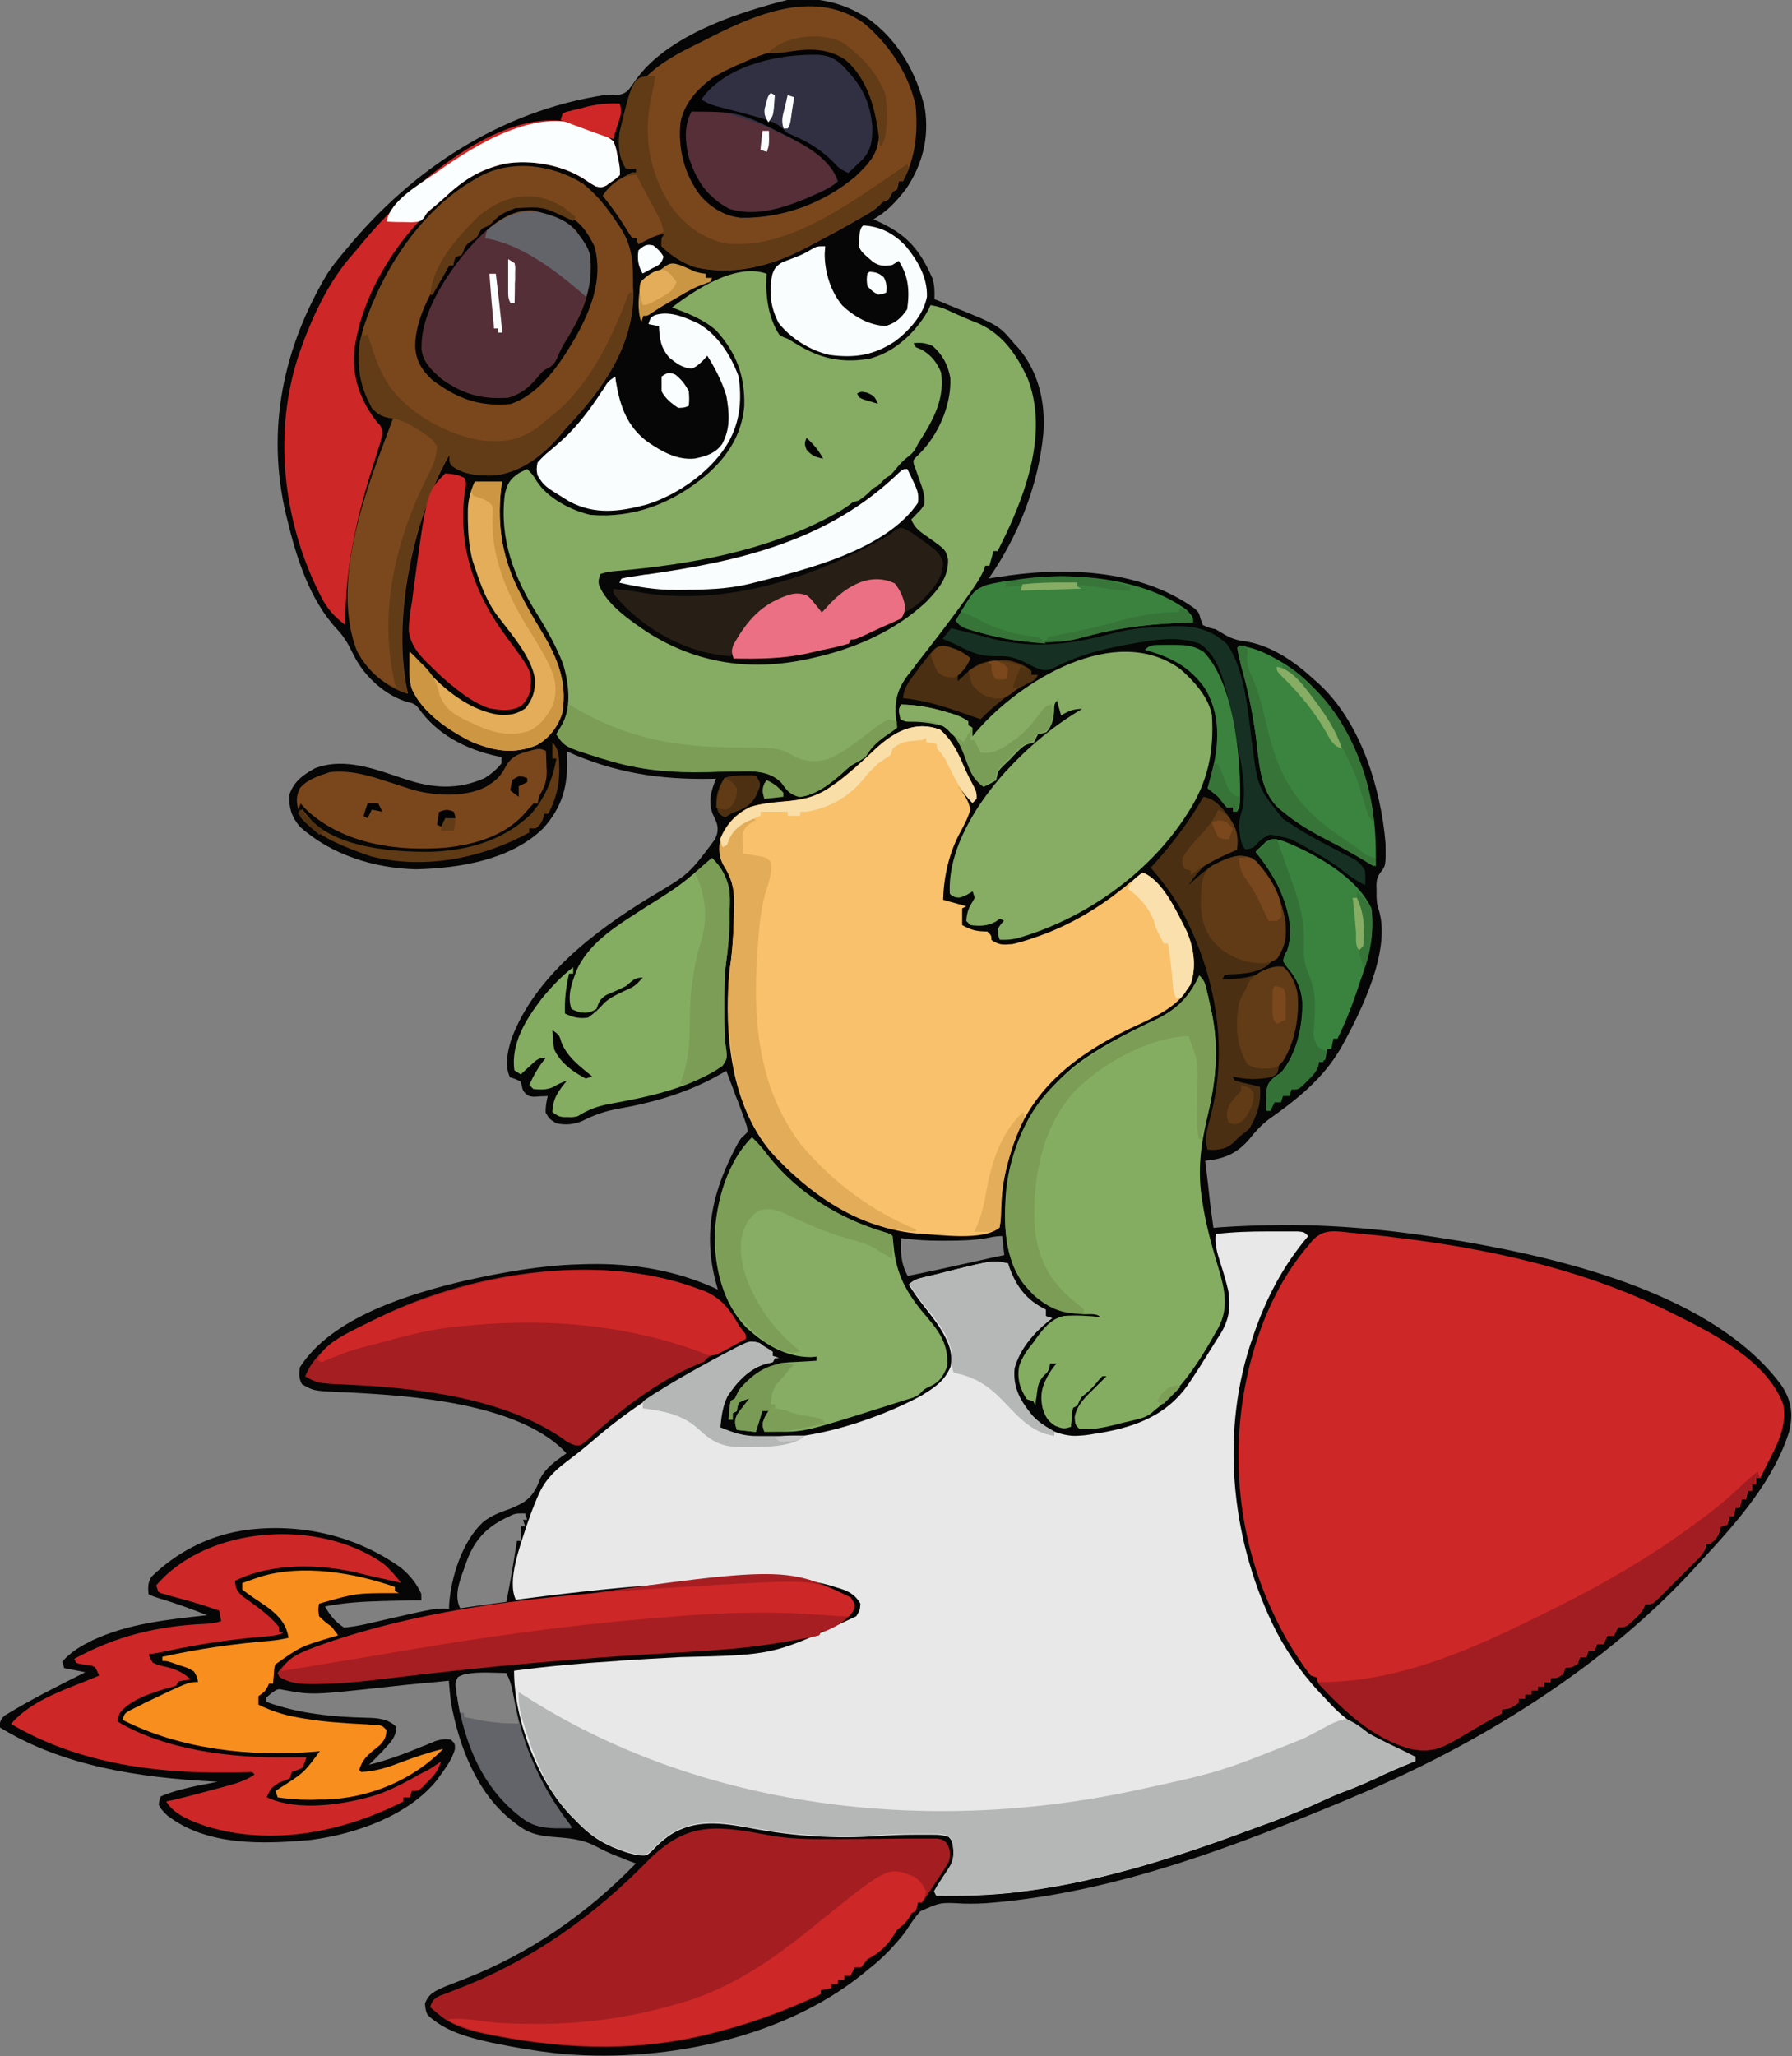 <svg version="1.1" id="Layer_1" xmlns="http://www.w3.org/2000/svg" xmlns:xlink="http://www.w3.org/1999/xlink" x="0px" y="0px"
	 width="697.5px" height="800px" viewBox="0 0 697.5 800" style="enable-background:new 0 0 697.5 800;" xml:space="preserve">
<rect x="0" y="0" width="697.5" height="800" fill="#808080" stroke="none"/>
<style type="text/css">
	.st0{fill:#050605;}
	.st1{fill:#E9E8E9;}
	.st2{fill:#CE2727;}
	.st3{fill:#86AC63;}
	.st4{fill:#F9C16B;}
	.st5{fill:#7A471D;}
	.st6{fill:#85AD62;}
	.st7{fill:#A41E21;}
	.st8{fill:#B5B6B6;}
	.st9{fill:#86AD63;}
	.st10{fill:#A41E22;}
	.st11{fill:#060706;}
	.st12{fill:#A61E22;}
	.st13{fill:#313043;}
	.st14{fill:#A21D21;}
	.st15{fill:#F78E1E;}
	.st16{fill:#4B2F12;}
	.st17{fill:#552F37;}
	.st18{fill:#623C16;}
	.st19{fill:#3A843F;}
	.st20{fill:#39833F;}
	.st21{fill:#FAFDFD;}
	.st22{fill:#CF2727;}
	.st23{fill:#271E15;}
	.st24{fill:#E3AD59;}
	.st25{fill:#E2AC58;}
	.st26{fill:#7B9D55;}
	.st27{fill:#613B15;}
	.st28{fill:#B6B7B7;}
	.st29{fill:#3A823E;}
	.st30{fill:#7B481D;}
	.st31{fill:#562F38;}
	.st32{fill:#7C9E56;}
	.st33{fill:#7B9D56;}
	.st34{fill:#163123;}
	.st35{fill:#636469;}
	.st36{fill:#EB7083;}
	.st37{fill:#FBFEFF;}
	.st38{fill:#CC9643;}
	.st39{fill:#030303;}
	.st40{fill:#347137;}
	.st41{fill:#828282;}
	.st42{fill:#F9DEA8;}
	.st43{fill:#799C56;}
	.st44{fill:#377438;}
	.st45{fill:#F9E0AD;}
	.st46{fill:#799B55;}
	.st47{fill:#5F3A14;}
	.st48{fill:#CB9644;}
	.st49{fill:#4D3012;}
	.st50{fill:#79471D;}
	.st51{fill:#377539;}
	.st52{fill:#4E3211;}
	.st53{fill:#4F3111;}
	.st54{fill:#C9C9C9;}
</style>
<g>
	<path class="st0" d="M338.4,7.6c11.4,8.4,18.5,21,21.6,34.7c1.7,11.2-0.9,21.6-7.2,31c-3.7,4.9-7.4,8.9-12.8,12
		c0.8,0.3,1.5,0.7,2.3,1.1c10.9,5.1,15.7,10.8,20.6,21.8c0.9,2.8,0.9,5.2,0.8,8.2c2.1,0.8,4.1,1.6,6.1,2.5
		c18.9,7.6,18.9,7.6,24.9,14.7c0.5,0.6,1.1,1.2,1.6,1.7c8,9.4,10.7,21.4,9.8,33.4c-1.9,20-9.8,40-21.3,56.4c1-0.2,2-0.4,3.1-0.5
		c25.3-4.2,55.2-3.5,76.9,12c1.8,1.6,1.8,1.6,2.5,4.2c0.3,0.8,0.6,1.6,0.9,2.4c2.2,1,2.2,1,4.9,1.6c1.2,0.7,2.3,1.3,3.4,2
		c2.7,1.6,4.9,2.3,8.1,2.7c10.3,1.6,19.4,8,26.9,14.9c0.6,0.5,1.1,1,1.7,1.5c16.4,15,24.3,40.7,26.1,62.3c0.1,8.6,0.1,8.6-2.1,11.4
		c-1.6,2.3-1.5,4-1.4,6.9c0,0.9,0,1.8,0,2.7c0.2,2.8,0.2,2.8,1.1,5.6c4.3,15.8-7.4,39.3-14.9,52.8c-7.1,12.2-17,20-28.3,28
		c-3,2.3-5.3,4.9-7.6,7.8c-4.9,5.6-9.8,7.5-17,8.2c0.4,3.3,0.8,6.6,1.2,9.9c0.1,0.9,0.2,1.9,0.3,2.8c0.1,0.9,0.2,1.8,0.3,2.7
		c0.1,0.8,0.2,1.7,0.3,2.5c0.4,2.8,0.7,5.5,1.1,8.2c0.8-0.1,1.6-0.1,2.4-0.2c8.2-0.6,16.3-0.8,24.4-0.9c0.9,0,0.9,0,1.9,0
		c21.9,0,43.7,2.3,65.3,5.9c0.9,0.1,1.7,0.3,2.6,0.4c40.3,6.9,98.7,20.9,124.6,56.2c3.7,5.7,4.5,10.8,3,17.5
		c-5.7,18.8-20,35.1-33,49.2c-0.7,0.8-1.5,1.6-2.2,2.4c-35.7,39.7-85.4,70.5-134.3,90.8c-0.6,0.3-1.2,0.5-1.8,0.8
		c-43.8,18.2-88.6,35.6-136.2,40.2c-1.1,0.1-1.1,0.1-2.2,0.2c-4,0.4-7.9,0.5-11.9,0.4c-8.9-0.5-8.9-0.5-16.7,3
		c-2,2.2-3.6,4.6-5.2,7.1c-1.4,2.1-3,3.9-4.7,5.8c-0.6,0.7-1.2,1.3-1.8,2c-2.6,2.7-5.3,5.2-8.3,7.5c-1.1,0.9-1.1,0.9-2.3,1.9
		c-31.8,25.8-79.9,35.1-119.9,30.9c-7.8-0.9-15.5-2.2-23.2-3.8c-1.2-0.2-1.2-0.2-2.4-0.5c-8.7-1.9-17.3-4.4-23.9-10.5
		c-0.8-1.7-0.8-1.7-1.1-4.5c1.6-4.1,3.9-4.8,7.8-6.6c2.3-0.9,4.6-1.8,6.9-2.7c25.9-10,48.1-25.4,67.4-45.2c-0.8-0.3-1.6-0.6-2.4-0.9
		c-1.1-0.4-2.2-0.8-3.2-1.3c-0.8-0.3-0.8-0.3-1.6-0.6c-3.1-1.2-6-2.6-9-4.2c-5.4-2.7-10.8-2.9-16.8-3.4c-5.6-0.5-9.3-1.6-13.7-5.1
		c-0.4-0.3-0.9-0.7-1.3-1c-14-10.9-21-29.5-24-46.4c-0.3-2.7-0.6-5.4-0.8-8.2c-1.6,0.2-3.2,0.3-4.9,0.5c-1.5,0.1-3,0.3-4.5,0.4
		c-4.6,0.4-9.2,0.9-13.7,1.4c-30,3.3-30,3.3-41.1,1.3c-2.3-0.5-2.3-0.5-4.8,1.2c-0.7,0.6-1.4,1.2-2.1,1.8c0,0.5,0,1.1,0,1.6
		c12.5,4.6,25.9,5.9,39.1,6.2c4.4,0.1,8.4,0.4,11.6,3.6c-0.2,3.8-1.9,5.6-4.4,8.3c-0.6,0.7-1.3,1.4-2,2.1c-1.4,1.5-2.8,2.9-4.3,4.3
		c7.3-1.8,14.2-4.4,21.2-7.3c0.8-0.3,1.6-0.6,2.4-1c1.1-0.4,1.1-0.4,2.2-0.9c2.2-0.7,3.8-0.9,6.1-0.6c1.6,1.6,1.6,1.6,1.6,3.7
		c-1.2,4-3.3,6.9-5.7,10.2c-0.4,0.5-0.8,1.1-1.2,1.7c-11.2,14-31.7,21.1-48.9,23.4c-18.5,1.7-40.6,2.6-56.2-9.5
		c-2.2-2.2-2.2-2.2-3.3-4.1c0.2-1.7,0.2-1.7,0.8-3.3c6.9-3,14.7-4.2,22.1-5.7c-0.6,0-1.3-0.1-1.9-0.1c-28.3-1.5-58.5-5.9-83.1-21.2
		c0.3-2.1,0.6-3.1,2.2-4.5c10.1-6.2,20.7-11.5,31.3-16.8c-2.7-0.5-5.4-1.1-8.2-1.6c-0.3-0.8-0.5-1.6-0.8-2.5c3-3.3,6-5.4,10-7.4
		c0.6-0.3,1.1-0.6,1.7-0.9c14.1-6.6,29.4-8.1,44.7-9.8c-6.3-2.5-12.6-4.8-19.1-6.7c-2.1-0.7-2.1-0.7-3.7-1.5
		c-0.2-2.8-0.3-4.4,1.2-6.8c9.6-9.3,21.5-15.6,34.7-17.8c0.5-0.1,1.1-0.2,1.7-0.3c21.4-2.9,43.2,2.1,60.6,14.6
		c3.5,2.8,6.1,6.1,8,10.2c0,0.8,0,1.6,0,2.5c-0.8,0-1.6,0-2.4,0c-3,0.1-6,0.1-8.9,0.2c-1.3,0-2.6,0.1-3.8,0.1
		c-7.6,0.2-14.9,0.6-22.4,2.1c2,3.5,3.9,5.9,7.4,8.2c5.6-0.4,11.1-2,16.6-3.2c18.8-4.3,18.8-4.3,24.3-4.1c0-0.4,0-0.9,0-1.4
		c0.7-10.8,5.1-24.8,13.2-32.3c3.2-2.6,6.6-3.8,10.5-5.2c5.2-2.1,8.1-3.7,10.6-8.9c0.4-0.9,0.8-1.8,1.1-2.7c2.3-4.5,6.2-7.1,10.3-10
		c-16.9-18.2-55-21.9-78.4-23.3c-0.6,0-1.1-0.1-1.7-0.1c-2.8-0.2-5.7-0.3-8.5-0.4c-9.9-0.5-9.9-0.5-14.4-3.1c-1.2-2.3-1.1-4-0.8-6.5
		c12.5-19.7,43.2-28.8,64.5-33.8c14.4-3.2,29.4-5.9,44.2-6.3c1.1,0,2.1-0.1,3.3-0.1c17.6-0.4,34.7,2.4,50.7,9.9
		c-0.2-0.6-0.3-1.2-0.5-1.8c-5.6-20.1-1.5-36.9,8.2-54.9c1.3-2.2,1.3-2.2,2.8-3.5c1.2-1.1,1.2-1.1,0.9-3c-0.9-2.9-2-5.8-3.1-8.7
		c-0.4-1.1-0.8-2.2-1.3-3.3c-0.2-0.5-0.4-1.1-0.6-1.7c-1-2.7-2.1-5.5-3.1-8.2c-0.7,0.4-1.4,0.8-2.1,1.2
		c-12.5,7.2-25.9,11.1-40.1,13.6c-5,0.9-9.3,2.4-13.8,4.7c-3.4,1.4-6.6,1.7-10.2,0.9c-2.6-1.6-2.6-1.6-4.1-4.1
		c-0.1-2.4,0.3-4.2,0.8-6.5c-0.5,0-1,0.1-1.5,0.1c-1,0-1,0-2,0.1c-0.7,0-1.3,0.1-2,0.1c-1.8-0.2-1.8-0.2-3.3-1.4c-1-1.3-1-1.3-1.3-3
		c-0.2-0.5-0.3-1-0.5-1.6c-2-0.9-2-0.9-4.1-1.6c-2.2-4.5-0.9-10.1,0.5-14.7c9-24.4,32.4-42.1,53.8-55.2c15.4-9.1,15.4-9.1,25.6-22.8
		c0.2-0.6,0.4-1.3,0.7-1.9c0.7-3.2-0.3-4.9-1.7-7.8c-1.8-5-0.7-8.8,1.3-13.7c-0.5,0-1,0-1.6,0c-20.1,0.4-38-2.3-56.5-10.7
		c0,0.8,0.1,1.7,0.1,2.5c0.4,11-1.8,19.2-9.4,27.6c-12.7,12.2-32.4,15.4-49.4,15.8c-16.2-0.4-33-5.6-45.2-16.6
		c-3.2-3.8-4.3-7.3-4.1-12.3c1.7-5.2,5.3-7.8,10-10.4c11.8-4.5,24,0.6,35.3,4.3c10.6,3.5,20.3,4.2,30.8-0.5c2.5-1.6,4.7-3.4,6.5-5.7
		c0-0.8,0-1.6,0-2.5c-0.6-0.1-1.2-0.2-1.7-0.3c-12-2.6-23.4-8.4-30.6-18.7c-1.4-1.7-2.2-1.9-4.4-2.4c-8.4-2.5-16-9.4-20.2-17
		c-1-1.9-1.9-3.7-2.9-5.6c-1.3-2.2-2.5-3.9-4.3-5.8c-10.5-11.2-15.8-27.9-19.3-42.6c-0.2-0.7-0.3-1.3-0.5-2
		c-7.8-33-1.1-64.8,16.1-93.6c1.7-2.6,3.6-5,5.6-7.4c0.7-0.8,1.4-1.7,2.1-2.5c25.4-30.8,59.9-53.4,100.1-59.6c1.4,0,2.8-0.1,4.2,0
		c2.5-0.2,3.6-0.4,5.4-2.2c0.9-1.3,1.9-2.6,2.8-3.9c12.4-17.3,40.2-26.3,60-31.2C318.9-1.2,329.2,1.3,338.4,7.6z M520.7,402.4
		c0.8,1.6,0.8,1.6,0.8,1.6L520.7,402.4z M515.8,410.6c0.8,1.6,0.8,1.6,0.8,1.6L515.8,410.6z M384,481.7c-5.3,0.9-10.4,1-15.8,1
		c-0.9,0-1.7,0-2.6,0c-5,0-9.8-0.3-14.8-1c-0.3,5.6-0.2,9.7,2.5,14.7c7.8-1.5,15.6-3.3,23.4-5c1.4-0.3,2.8-0.6,4.1-0.9
		c3.4-0.8,6.7-1.5,10.1-2.2c-0.4-3.6-0.4-3.6-0.8-7.4C387.9,480.9,386,481.3,384,481.7z M171.7,685.3c0.8,1.6,0.8,1.6,0.8,1.6
		L171.7,685.3z M170,687.7c0.8,1.6,0.8,1.6,0.8,1.6L170,687.7z"/>
	<path class="st1" d="M493.2,479.1c1.8,0,3.6,0,5.4,0c1.2,0,2.3,0,3.4,0c1,0,2.1,0,3.1,0c2.5,0.2,2.5,0.2,4.1,1.8
		c-0.5,0.6-1,1.2-1.5,1.8c-9.6,11.8-15.9,24.7-20.6,39.1c-0.2,0.6-0.4,1.2-0.6,1.8c-11.6,36.1-6.8,77.4,10.2,111
		c5.3,10.1,11.8,18.8,19.8,26.9c0.5,0.5,1,1.1,1.5,1.6c7.3,7.9,16.9,12.8,26.5,17.3c2.1,1,4.3,2.1,6.4,3.2c0,0.5,0,1.1,0,1.6
		c-0.6,0.2-1.2,0.5-1.8,0.7c-4.4,1.8-8.9,3.7-13.2,5.8c-4.7,2.2-9.5,4.2-14.4,6c-2.8,1.1-5.5,2.4-8.2,3.6c-6.5,3-13.1,5.6-19.8,8.1
		c-0.7,0.2-1.3,0.5-2,0.7c-30.1,11.3-60.8,21.6-92.8,25.7c-1.1,0.1-1.1,0.1-2.2,0.3c-10.7,1.3-21.3,1.6-32.1,1.4
		c-0.3-0.5-0.5-1.1-0.8-1.6c1.1-2,1.1-2,2.7-4.4c0.5-0.8,1-1.6,1.6-2.4c0.7-1.1,0.7-1.1,1.4-2.1c2-3,2-5.5,1.6-9
		c-0.5-2-0.5-2-1.6-3.3c-2.3-0.8-3.8-0.9-6.2-0.9c-0.7,0-1.5,0-2.2,0c-1.2,0-1.2,0-2.4,0c-0.8,0-1.6,0-2.5,0
		c-4.7,0-9.3,0.2-13.9,0.5c-16.7,1.2-33.1,0.1-49.6-3c-11.3-2.1-22.1-3.8-32.1,2.9c-2.6,1.9-4.7,3.7-6.8,6.1c-2,1.7-2,1.7-5,1.5
		c-3.6-0.6-6.7-1.7-10-3.1c-0.6-0.3-1.1-0.5-1.7-0.8c-5.2-2.4-9.1-5.7-13.1-9.9c-0.6-0.6-1.1-1.1-1.7-1.7
		c-12.9-13.4-22.1-37.7-22-56.3c12.9-1.7,25.9-2.9,38.9-3.7c0.8,0,1.5-0.1,2.3-0.2c7.9-0.5,15.7-1,23.6-1.4
		c36.4-0.8,36.4-0.8,68.4-15.9c1.4-2.3,1.4-2.3,1.6-4.9c-2.3-3.9-5.1-5.1-9.3-6.3c-0.5-0.2-1.1-0.3-1.6-0.5
		c-5.4-1.7-10.5-2.3-16.2-2.3c-0.7,0-1.3,0-2,0c-35.2-0.3-70.2,3-105,7.6c-3.6-7.3,1.8-21.3,4.1-28.6c1-3,2.1-6,3.3-8.9
		c0.3-0.7,0.5-1.3,0.8-2c2.6-6.3,6-10.1,11.5-14.2c3.7-2.8,7.3-5.6,10.7-8.6c13.9-12,29.2-21.5,45.3-30.4c1.1-0.6,1.1-0.6,2.2-1.2
		c12.9-7,12.9-7,16.9-6c0.9,0.6,0.9,0.6,1.8,1.3c0.6,0.4,1.2,0.8,1.8,1.2c0.4,0.3,0.9,0.7,1.3,1c0,0.5,0,1.1,0,1.6
		c1.2,0.4,1.2,0.4,2.5,0.8c-0.5,0-1.1,0-1.6,0c-0.4,0.8-0.4,0.8-0.8,1.6c-0.8,0.2-1.6,0.4-2.5,0.6c-6.6,1.8-11.5,7.1-15.2,12.7
		c-1.9,3.9-2.4,7.8-2.8,12.1c1.4,0.6,2.7,1.1,4.1,1.6c0.8,0.3,1.5,0.6,2.3,0.9c21.1,5.9,53.5-4.8,72.1-14.9c5.2-3.2,9-5.6,11.4-11.3
		c1.2-6.3-1.6-11.1-4.9-16.3c-2-2.8-4.1-5.5-6.2-8.2c-1.9-2.4-3.5-4.8-5.2-7.4c2.1-2.1,3.7-2.3,6.5-3c1-0.2,2-0.5,3-0.7
		c1.6-0.4,1.6-0.4,3.2-0.8c1-0.3,2-0.5,3.1-0.8c16.9-4.2,16.9-4.2,22.7-2.9c0.2,0.5,0.3,1,0.5,1.6c2.8,7.7,6.8,12.8,14.2,16.4
		c0,0.8,0,1.6,0,2.5c0.8,0.3,1.6,0.5,2.5,0.8c-0.6,0.5-0.6,0.5-1.2,0.9c-6.1,5-11.4,11-13.5,18.7c-0.6,6.6,1.5,11.3,5.4,16.4
		c4.8,5.7,9.8,9,17.2,9.7c3.2,0.1,6.3-0.3,9.4-0.9c0.7-0.1,1.3-0.2,2-0.3c13.6-2.4,25.4-6.9,33.6-18.5c3.4-5,6.6-10.1,9.8-15.3
		c0.9-1.5,1.8-2.9,2.8-4.4c3.5-5.7,4.2-10.4,3.2-17c-0.9-3.8-2-7.5-3.2-11.2c-1.2-3.8-2.1-6.9-1.7-10.9
		C480,479.3,486.5,479.1,493.2,479.1z"/>
	<path class="st2" d="M525.7,479.6c1.6,0.1,1.6,0.1,3.1,0.3c3.3,0.3,6.6,0.7,9.9,1c1,0.1,2.1,0.2,3.2,0.4c37,4.3,74.5,12.5,108,29.1
		c0.7,0.4,1.4,0.7,2.2,1.1c15,7.4,35.7,18,42,34.9c1.7,8.4-2.7,16.4-6.5,23.7c-0.5,0.9-0.9,1.9-1.4,2.9c-0.3,0.7-0.7,1.3-1,2
		c-0.5,0-1.1,0-1.6,0c0,0.8,0,1.6,0,2.5c-0.5,0-1.1,0-1.6,0c0,0.8,0,1.6,0,2.5c-0.5,0-1.1,0-1.6,0c-0.3,1.1-0.5,2.2-0.8,3.3
		c-0.5,0-1.1,0-1.6,0c-0.3,1.1-0.5,2.2-0.8,3.3c-0.5,0-1.1,0-1.6,0c-0.3,1.1-0.5,2.2-0.8,3.3c-0.5,0-1.1,0-1.6,0
		c-0.1,0.8-0.1,0.8-0.3,1.6c-0.2,0.6-0.4,1.1-0.6,1.7c-0.8,0.3-1.6,0.5-2.5,0.8c-0.1,0.5-0.2,1-0.4,1.5c-0.6,2.4-1.8,3.5-3.7,5.1
		c-0.5,0-1.1,0-1.6,0c-0.1,0.7-0.1,0.7-0.1,1.3c-1,2.8-3,4.6-5.2,6.7c-0.7,0.7-0.7,0.7-1.4,1.4c-0.9,0.9-1.9,1.9-2.8,2.8
		c-1.5,1.4-2.9,2.9-4.3,4.3c-0.9,0.9-1.8,1.8-2.8,2.8c-0.4,0.4-0.9,0.9-1.3,1.3c-3.1,3-3.1,3-5.8,3c-0.2,0.5-0.4,1-0.6,1.4
		c-1.2,2.1-2.4,3.3-4.2,4.9c-0.6,0.5-1.1,1-1.7,1.5c-1.6,1.1-1.6,1.1-4.1,1.1c-0.5,1.1-1.1,2.2-1.6,3.3c-0.8,0-1.6,0-2.5,0
		c-0.5,1.1-1.1,2.2-1.6,3.3c-0.8,0-1.6,0-2.5,0c-0.3,0.8-0.5,1.6-0.8,2.5c-0.8,0-1.6,0-2.5,0c-0.3,0.8-0.5,1.6-0.8,2.5
		c-0.8,0-1.6,0-2.5,0c-0.3,0.8-0.5,1.6-0.8,2.5c-2.5,1.6-2.5,1.6-4.9,1.6c-0.3,0.8-0.5,1.6-0.8,2.5c-2.5,1.6-2.5,1.6-4.9,1.6
		c0,0.5,0,1.1,0,1.6c-0.8,0-1.6,0-2.5,0c0,0.5,0,1.1,0,1.6c-0.8,0-1.6,0-2.5,0c0,0.5,0,1.1,0,1.6c-0.8,0-1.6,0-2.5,0
		c0,0.5,0,1.1,0,1.6c-0.8,0-1.6,0-2.5,0c0,0.5,0,1.1,0,1.6c-0.8,0-1.6,0-2.5,0c0,0.5,0,1.1,0,1.6c-2.4,1.7-3.6,2.5-6.5,2.5
		c0,0.5,0,1.1,0,1.6c-1.4,0.8-1.4,0.8-2.8,1.5c-4.5,2.5-9,5.2-13.4,7.8c-6.8,4-10.9,6.1-18.9,4.5c-12.7-3.3-22.8-12.1-32-21.1
		c-0.5-0.5-0.9-0.9-1.4-1.4c-3.4-3.4-3.4-3.4-3.4-5.2c-0.8-0.3-1.6-0.5-2.5-0.8c-1.5-1.9-2.9-3.8-4.2-5.8c-0.4-0.6-0.8-1.2-1.2-1.8
		c-3.9-5.9-7.2-12.1-10.1-18.6c-0.4-0.9-0.9-1.9-1.3-2.9c-14.7-34.4-15-74.2-1.5-108.9c4.3-10.7,10-20.9,17.6-29.6
		c0.4-0.4,0.7-0.9,1.1-1.4C514.9,478,519.6,478.9,525.7,479.6z"/>
	<path class="st3" d="M298.4,106.5c0,0.6-0.1,1.2-0.1,1.8c-0.3,7.5,0.9,15.5,5,21.9c1.4,0.9,1.4,0.9,3.3,1.6c1.3,0.8,2.7,1.6,4,2.4
		c9,5.4,17.1,7.1,27.7,5.4c9.3-2.4,16.7-9,21.8-16.9c0.8-1.3,1.5-2.6,2.1-4c3,0.5,5.5,1.3,8.2,2.7c3.3,1.5,6.5,2.9,9.9,4.2
		c9.8,4.1,15.5,12.4,19.8,21.9c7.1,18.7,0.8,39.7-7.1,57.2c-1.5,3.3-3.1,6.5-4.7,9.7c-0.5,0-1.1,0-1.6,0c-0.5,1.9-1.1,3.8-1.6,5.7
		c-0.5,0-1.1,0-1.6,0c-0.2,0.6-0.4,1.1-0.6,1.7c-1.3,3-3,5.5-4.8,8.1c-0.4,0.6-0.8,1.1-1.2,1.7c-6.3,8.9-13,17.5-19.7,26.1
		c-0.4,0.5-0.8,1-1.1,1.5c-1,1.2-1.9,2.5-2.9,3.7c-4.6,6.2-5.2,11.2-4.2,18.7c0.1,0.5,0.1,0.9,0.2,1.4c-0.6,0.4-1.2,0.8-1.9,1.3
		c-4.4,3.1-7.7,5.5-10.4,10.2c-2.5,1.6-2.5,1.6-4.1,2.4c-1.8,1-3,2.1-4.5,3.5c-4.7,4.2-10.6,8.9-17,9.6c-3.8-1-4.9-2.5-7.1-5.6
		c-3.3-3.3-7.6-4.3-12.2-4.4c-1.5,0-2.9,0-4.4,0.1c-0.8,0-1.6,0-2.4,0c-3.4,0-6.7,0.1-10.1,0.2c-13.6,0.3-26-0.7-39.1-4.8
		c-0.7-0.2-1.4-0.4-2.1-0.6c-14-4.4-14-4.4-17.3-9.3c0.8-1.4,1.7-2.8,2.5-4.2c3.4-6.7,2.2-16,0.1-23c-2.6-6.7-6.1-13-9.9-19.1
		c-9.2-14.6-15-29.5-12.8-47c0.9-4,2-6,5.6-8.3c1-0.5,2.1-1.1,3.1-1.5c1.6,1.5,2.6,2.7,3.7,4.7c4.4,6.7,13.2,11.3,20.9,13.1
		c17,1.4,31.9-4.5,44.9-15.3c8.4-7.2,14-15.8,15-27c0.3-11.7-3-20.6-10.9-29.4c-5-4.4-11.1-6.7-17.2-9
		C270.6,112.7,286.4,102.2,298.4,106.5z"/>
	<path class="st4" d="M365.9,283.9c4.5,3.8,7.1,9.1,9.3,14.4c1.2,2.8,2.7,5.6,4.1,8.3c0.8,1.8,0.8,1.8,0.8,4.2
		c-0.8,0.8-0.8,0.8-1.6,1.6c-1.9-2.2-3.8-4.3-5.7-6.5c0.4,0.5,0.8,1,1.3,1.5c1.8,2.5,2.9,4.5,3.6,7.5c-0.9,3.3-2.4,6-4,9
		c-4.3,7.9-6.4,17.3-6.6,26.2c0.5,0.1,0.9,0.2,1.4,0.4c2.5,0.6,5,1.4,7.6,2.1c-0.8,0.4-0.8,0.4-1.6,0.8c0,2.2,0,4.3,0,6.5
		c3.5,2,5.8,2.5,9.8,2.5c1.6,1.6,1.6,1.6,1.6,3.3c3.1,2.1,4.5,1.9,8.2,1.6c2.7-0.6,5.3-1.4,7.9-2.3c0.7-0.3,1.5-0.5,2.3-0.8
		c11.7-4.1,22.6-10.5,32.3-18.2c0.8-0.6,1.6-1.2,2.3-1.9c2-1.5,3.9-3.1,5.8-4.7c7.9,3,13.5,15.6,17.2,22.9
		c2.8,6.5,3.9,13.9,1.5,20.7c-0.5,0.7-1,1.4-1.5,2.1c-0.5,0.8-1.1,1.6-1.6,2.4c-5.3,6.1-13.8,9.5-21,12.9
		c-19.9,9.7-37.3,22.7-44.7,44.3c-2.5,7.6-4.5,15.1-4.8,23.2c0,0.6,0,1.2-0.1,1.8c0,1.2-0.1,2.4-0.1,3.5c-0.1,1.6-0.1,1.6-0.5,4.3
		c-6.1,5.5-23.5,2.8-31.1,2.5c-23-1.8-42.9-15.2-58-31.9c-15.5-18.5-18.1-46-16.2-69.1c0.2-1.7,0.4-3.5,0.7-5.2
		c0.8-6.4,1.1-12.8,1.2-19.3c0-1.4,0-1.4,0.1-2.9c0-6.1-1-10-4.3-15.2c-1.8-3.3-1.8-6.5-1.1-10.2c2.2-5.5,6.2-9.8,11.7-12.3
		c4.2-1.3,8.4-1.7,12.8-2.1c7.3-0.6,12.7-1.6,18.8-6c0.6-0.4,1.2-0.9,1.9-1.3c5.4-4,10.4-8.7,15.3-13.3
		C348,284.7,356.3,280.2,365.9,283.9z"/>
	<path class="st5" d="M227,71.5c5.2,4.2,9.1,9,12.8,14.6c0.4,0.6,0.9,1.3,1.3,1.9c4.6,6.9,5.3,12.7,5.3,20.9c0,1.7,0,3.4,0.1,5
		c0.2,20-11.4,36.9-24.6,51c-1.7,1.8-3.2,3.6-4.7,5.4c-6.5,7.4-15.1,13.8-25.2,14.7c-5.4,0.1-11.4-0.3-15.9-3.7c-1-1.3-1-1.3-1-4.6
		c-13.7,23.7-21.8,61.1-17.2,88.4c0.1,0.9,0.3,1.8,0.5,2.8c0.2,1,0.2,1,0.4,2c-7.2-2.1-13.9-7.6-18-13.9
		c-13.6-28.1,2.9-66,12.3-93.2c-0.6-0.1-1.3-0.2-1.9-0.3c-3-0.7-4.1-1.5-6.3-3.7c-5.6-10.4-6.7-20.3-3.3-31.7
		c7.4-22.4,22.4-45.5,43.3-57.4c0.6-0.3,1.1-0.7,1.7-1C199.1,61.9,215.1,64,227,71.5z"/>
	<path class="st6" d="M466.8,379.5c1.8,1.8,2.1,2.7,2.7,5.1c0.3,1.1,0.3,1.1,0.5,2.1c0.3,1.1,0.3,1.1,0.5,2.2
		c0.2,0.7,0.4,1.4,0.5,2.2c3.6,14.8,2.6,28.4-1,43.1c-2.7,11.6-4,21.5-2,33.3c0.1,0.8,0.3,1.7,0.4,2.5c1.4,8.1,3.6,15.9,6,23.8
		c2.3,7.8,3.9,15.1-0.1,22.6c-0.2,0.5-0.5,0.9-0.8,1.4c-6.3,11.4-13.6,22.8-24,30.8c-0.8,0.7-0.8,0.7-1.6,1.4
		c-1.9,1.3-3.5,1.8-5.7,2.3c-0.8,0.2-1.6,0.4-2.4,0.6c-1.3,0.3-1.3,0.3-2.6,0.6c-0.9,0.2-1.8,0.5-2.7,0.7c-4.9,1.2-9.4,2.2-14.4,1.7
		c-1.6-1.6-1.6-1.6-1.8-4.5c0.8-5.1,4.8-8.4,8.3-11.9c0.5-0.5,0.9-0.9,1.4-1.4c0.9-0.9,1.8-1.8,2.7-2.7c-0.5,0-1.1,0-1.6,0
		c-1.2,1.2-1.2,1.2-2.4,2.7c-1.8,2.2-3.6,3.8-5.8,5.5c-0.6,1.1-1.1,2.2-1.6,3.3c-0.5,0.3-1.1,0.5-1.6,0.8c-0.4,1.7-0.4,1.7-0.5,3.7
		c-0.1,0.7-0.1,1.4-0.2,2.1c-0.1,0.8-0.1,0.8-0.1,1.6c-2.8,0.9-3.2,0.8-6.2-0.4c-2.9-1.8-3.9-3.7-4.9-6.9c-1.2-5.6,0-9.2,2.9-14
		c1.4-2,1.4-2,2.5-3.3c-0.8,0-1.6,0-2.5,0c-0.1,0.5-0.1,0.9-0.2,1.4c-0.6,1.8-0.6,1.8-2.2,3.3c-2.1,2.3-2.3,3.9-2.7,6.9
		c-0.1,0.9-0.2,1.8-0.4,2.7c-0.1,0.7-0.2,1.3-0.2,2c-0.3-0.5-0.5-1.1-0.8-1.6c-0.8-0.3-1.6-0.5-2.5-0.8c-2.7-4-3.9-8.1-3-12.9
		c1.2-3.6,3.1-6.3,5.5-9.2c0.3-0.4,0.6-0.8,0.9-1.3c2.9-4,5.9-7.9,10.9-9c4.8-0.4,9.5-0.1,14.3,0.4c-1.6-1.6-4.4-1-6.5-1.1
		c-10-0.6-16.1-3.9-22.9-11.2c-8.3-10.1-8.3-25.4-7.2-37.8c2.4-19.4,11.5-35.2,26.6-47.6c8.9-6.9,19.2-12.1,29.3-17
		C456.9,393.6,462.4,389,466.8,379.5z"/>
	<path class="st7" d="M296.5,713.5c0.8,0.1,1.5,0.3,2.3,0.4c1,0.2,1,0.2,2.1,0.4c7,1.1,13.8,1.3,20.9,1.2c1.9,0,3.7,0,5.6,0
		c5.3,0,10.5-0.1,15.8-0.1c3.2,0,6.5-0.1,9.7-0.1c1.2,0,2.5,0,3.7,0c1.7,0,3.4,0,5.1,0c1,0,1.9,0,3,0c2.4,0.4,2.4,0.4,3.9,1.9
		c1.3,2.5,1.3,3.9,0.9,6.7c-1.1,2.1-2.2,3.8-3.5,5.7c-0.3,0.5-0.6,1-1,1.5c-0.6,1-1.3,1.9-1.9,2.9c-0.6,0.9-1.3,1.9-1.9,2.8
		c-0.7,1.2-1.5,2.3-2.4,3.5c-0.5,0-1.1,0-1.6,0c-0.2,0.8-0.2,0.8-0.3,1.6c-0.2,0.6-0.3,1.1-0.5,1.7c-0.8,0.4-0.8,0.4-1.6,0.8
		c-0.4,0.6-0.7,1.3-1.1,1.9c-1.4,2.2-2.6,3.1-4.6,4.6c-0.4,0.6-0.7,1.2-1.1,1.8c-2.6,4.3-5.9,7.4-10.4,9.6c-0.4,0.6-0.8,1.1-1.3,1.7
		c-0.4,0.5-0.8,1-1.2,1.5c-0.8,0-1.6,0-2.5,0c-0.8,1.6-0.8,1.6-1.6,3.3c-0.8,0-1.6,0-2.5,0c0,0.5,0,1.1,0,1.6c-0.8,0-1.6,0-2.5,0
		c0,0.5,0,1.1,0,1.6c-0.8,0-1.6,0-2.5,0c0,0.5,0,1.1,0,1.6c-2,0.4-2,0.4-4.1,0.8c0,0.5,0,1.1,0,1.6c-12.3,5.7-24.5,10.4-37.6,13.9
		c-0.7,0.2-1.4,0.4-2.2,0.6c-29.1,7.9-57.8,7.2-87.3,1.5c-0.8-0.2-1.7-0.3-2.5-0.5c-7-1.4-13.8-3.3-19.3-8c-0.6-0.5-1.2-1-1.8-1.5
		c-0.4-0.4-0.9-0.8-1.3-1.1c0.8-2.4,1.4-3.2,3.7-4.4c0.9-0.3,1.8-0.7,2.7-1c1-0.4,2-0.8,3-1.2c0.5-0.2,1-0.4,1.6-0.6
		c28.5-11,52.6-28.1,73.9-49.9C266.7,709.4,277.6,710,296.5,713.5z"/>
	<path class="st5" d="M336.2,9c9.7,8,17.5,19.7,20.2,32.1c0.9,10.6,0,19.9-4.9,29.4c-0.5,0-1.1,0-1.6,0c-0.2,0.8-0.2,0.8-0.3,1.6
		c-0.2,0.6-0.3,1.1-0.5,1.7c-0.8,0.4-0.8,0.4-1.6,0.8c-0.3,0.5-0.5,1.1-0.8,1.6c-0.9,1.6-0.9,1.6-3.3,2.5c-0.3,0.4-0.7,0.7-1,1.1
		c-2.1,2.1-4.6,3.4-7.2,4.9c-0.6,0.4-1.2,0.7-1.8,1c-5.3,3.1-10.7,6-16.2,8.9c-1.4,0.7-2.8,1.5-4.2,2.2c-13,6.8-27.7,10.5-42.3,7.2
		c-4.9-1.6-9.5-4.5-13.2-8.2c0-3.3,0-3.3,1.6-4.9c-4,0.5-7.1,2.2-10.6,4.1c-0.3-0.8-0.5-1.6-0.8-2.5c-0.5,0-1.1,0-1.6,0
		c-1.2-1.7-1.2-1.7-2.6-4c-2.7-4.3-5.6-8.4-8.8-12.3c2.8-4.4,6.9-6.7,11.4-9c0.5,0,1.1,0,1.6,0c0-0.5,0-1.1,0-1.6
		c-1,0.1-1,0.1-1.9,0.2c-0.7,0-1.4-0.1-2.1-0.2c-2.8-4.2-3-8.9-2.5-13.9c0.9-3.6,2-7.1,3.3-10.6c0.2-0.6,0.4-1.2,0.6-1.8
		c4.4-10.8,15.7-17,25.6-21.9c0.5-0.3,1.1-0.6,1.7-0.8C291.7,6.6,316.1-5.2,336.2,9z"/>
	<path class="st8" d="M201.9,658.3c0.5,0.3,0.9,0.6,1.4,0.9c69,44.7,157.5,54.5,237,37.7c34.4-7.4,34.4-7.4,67-20.5
		c0.8-0.4,0.8-0.4,1.6-0.8c2.5-1.3,4.9-2.5,7.3-3.9c2.6-1.4,4.8-2.4,7.7-2.9c3.5,1.3,6.1,3.4,9,5.7c1.2,0.7,2.4,1.3,3.6,1.9
		c0.8,0.4,0.8,0.4,1.6,0.8c0.5,0.3,1.1,0.5,1.6,0.8c0.5,0.3,1.1,0.5,1.6,0.8c1.1,0.5,2.1,1,3.2,1.5c2.1,1,4.3,2.1,6.4,3.2
		c0,0.5,0,1.1,0,1.6c-0.6,0.2-1.2,0.5-1.8,0.7c-4.4,1.8-8.8,3.7-13.2,5.8c-4.7,2.2-9.5,4.2-14.4,6c-2.8,1.1-5.5,2.4-8.2,3.6
		c-6.5,3-13.1,5.6-19.8,8.1c-0.7,0.3-1.3,0.5-2,0.7c-30.1,11.3-60.8,21.6-92.8,25.7c-0.7,0.1-1.5,0.2-2.2,0.3
		c-10.7,1.3-21.3,1.5-32.1,1.3c-0.3-0.5-0.5-1.1-0.8-1.6c1.1-2,1.1-2,2.7-4.4c0.5-0.8,1-1.6,1.6-2.4c0.7-1.1,0.7-1.1,1.4-2.2
		c2-3,2-5.5,1.6-9c-0.5-2-0.5-2-1.6-3.3c-2.3-0.8-3.8-0.9-6.2-0.9c-0.7,0-1.5,0-2.2,0c-0.8,0-1.6,0-2.4,0c-1.2,0-1.2,0-2.5,0
		c-4.7,0-9.3,0.2-13.9,0.5c-16.7,1.2-33.1,0.1-49.6-3c-11.3-2.1-22.1-3.8-32.2,2.9c-2.6,1.9-4.7,3.7-6.8,6.1c-2,1.7-2,1.7-5,1.5
		c-3.6-0.6-6.7-1.7-10-3.1c-0.9-0.4-0.9-0.4-1.7-0.8c-5.2-2.4-9.1-5.7-13.1-9.9c-0.6-0.6-1.1-1.1-1.7-1.7
		c-9.7-10.1-14.6-23.6-18.6-36.8c-0.2-0.6-0.4-1.2-0.5-1.7C202.2,664.7,201.7,661.7,201.9,658.3z"/>
	<path class="st9" d="M459.4,260.3c5.2,4.5,11,10.9,12.3,17.8c0.9,13.9-1.4,25.7-9,37.6c-0.3,0.5-0.6,0.9-0.9,1.4
		c-14.7,22.9-40,40.7-66.1,48c-2.3,0.5-4.3,0.6-6.6,0.5c-0.6-1.8-0.6-1.8-0.8-4.1c1.2-1.9,1.2-1.9,2.5-3.3c-0.8-0.4-0.8-0.4-1.6-0.8
		c-0.6,0.4-1.1,0.8-1.7,1.2c-3.2,1.7-6.2,1.8-9.8,1.3c-0.8-0.8-0.8-0.8-1.6-1.6c0.2-2.8,0.7-4.7,2.2-7.1c0.4-0.6,0.7-1.2,1.1-1.9
		c-0.3-0.8-0.5-1.6-0.8-2.5c-0.7,0.4-1.5,0.8-2.2,1.3c-2.7,1.2-2.7,1.2-4.5,1c-1.4-0.6-1.4-0.6-2.2-1.4
		c-0.9-17.4,10.5-35.1,21.7-47.5c8.7-9.5,18.7-17.9,29.8-24.4c-3.5,0-5.1,0.8-8.2,2.5c-0.8-2.8-0.8-2.8-1.6-5.7
		c-1.3,1.3-1,2.6-1.1,4.3c-0.3,3.2-0.8,5.4-3,8c-1.1,0.3-2.2,0.6-3.3,0.8c-0.4,0.8-0.4,0.8-0.8,1.6c-0.4,0.8-0.4,0.8-0.8,1.6
		c-0.5,0.1-1,0.2-1.5,0.4c-2.1,0.5-2.9,1.3-4.4,2.7c-0.5,0.5-0.9,0.9-1.4,1.4c-0.5,0.5-1,1-1.4,1.5c-0.5,0.5-1,1-1.5,1.4
		c-0.7,0.7-0.7,0.7-1.4,1.4c-0.6,0.6-0.6,0.6-1.3,1.3c-1.1,1.3-1.1,1.3-1.4,3c-0.1,0.5-0.3,1-0.4,1.6c-2.5,1.4-2.5,1.4-4.9,2.5
		c-3.4-2.6-4.6-5.1-6.1-9.2c-2.1-5.9-4.2-11.2-9.8-14.5c-4.1-1.1-8-1.6-12.3-1.6c-2.2,0-2.2,0-3.8-0.8c-1-3.7-1-3.7,0-5.7
		c6,0.1,11.5,1.1,17.2,2.8c0.6,0.2,1.2,0.4,1.8,0.5c2.7,0.8,4.8,1.6,7.1,3.2c0,0.5,0,1.1,0,1.6c0.8,0.4,0.8,0.4,1.6,0.8
		c0,1.1,0,2.2,0,3.3c0.4-0.5,0.8-1,1.2-1.5C396.7,265,434,241.9,459.4,260.3z"/>
	<path class="st10" d="M271.4,501.3c0.9,0.3,1.8,0.7,2.8,1c6.9,3,9.9,7.3,13.6,13.7c0.5,0.6,0.9,1.2,1.4,1.8
		c1.1,1.4,1.1,1.4,1.1,3.1c-0.4,0.2-0.9,0.4-1.3,0.6c-2,1-4,2-5.9,2.9c-0.7,0.3-1.4,0.7-2.1,1c-0.7,0.3-1.3,0.7-2,1
		c-0.9,0.4-0.9,0.4-1.8,0.9c-1.7,0.8-1.7,0.8-3.2,2.5c-0.6,0.2-1.2,0.5-1.7,0.7c-15.7,6.3-31.7,18.6-44,30.1
		c-2.5,1.9-2.5,1.9-4.4,1.7c-2.2-0.7-3.5-1.5-5.3-2.9c-22.9-15.6-56.5-19.5-83.5-20.7c-11.4-0.5-11.4-0.5-16.3-3.2
		c4-10.4,14.3-15.5,23.7-20.4c0.5-0.3,1-0.5,1.5-0.8C180.4,495.3,232,486.8,271.4,501.3z"/>
	<path class="st9" d="M292.7,442.5c2.3,2.2,4.4,4.6,6.3,7.2c11.6,14.6,27.6,24.4,45.3,29.7c2.3,0.7,2.3,0.7,3.1,1.5
		c0.2,1.9,0.4,3.7,0.6,5.6c1.4,11,6,18.1,13.2,26.4c5,5.9,8,10.8,7.5,18.7c-1.6,3.8-2.8,5.9-6.5,7.7c-2.4,1.1-2.4,1.1-3.7,2.5
		c-1.5,1.4-2.5,1.8-4.5,2.4c-0.6,0.2-1.3,0.4-2,0.6c-1.1,0.3-1.1,0.3-2.2,0.7c-1.6,0.5-3.2,1-4.7,1.5c-32.2,10.2-32.2,10.2-44.3,10
		c-0.6,0-1.3,0-1.9,0c-0.7,0-0.7,0-1.4,0c-0.9-2.7-0.9-3.1,0.4-5.9c0.6-1.1,0.6-1.1,1.3-2.2c-0.8,0-1.6,0-2.5,0
		c-0.8,2.7-1.6,5.4-2.5,8.2c-2.4-0.3-4.9-0.5-7.4-0.8c-0.8-2.5-1-3.7,0.2-6.1c1.5-2.1,3.1-4.1,4.7-6.1c-2.1,0.6-2.1,0.6-4.1,1.6
		c-0.6,1.7-0.6,1.7-0.8,3.3c-0.5,0.3-1.1,0.5-1.6,0.8c0,0.8,0,1.6,0,2.5c-0.5,0-1.1,0-1.6,0c0.1-1.2,0.2-2.4,0.3-3.6
		c0-0.7,0.1-1.3,0.2-2c0.1-0.6,0.2-1.1,0.3-1.7c0.8-0.4,0.8-0.4,1.6-0.8c0.5-1.1,1.1-2.2,1.6-3.3c4.3-5.4,9.9-8.5,16.3-10.6
		c1.1-0.1,2.2-0.2,3.3-0.3c0.6,0,1.2-0.1,1.9-0.1c0.6,0,1.3-0.1,1.9-0.1c0.6,0,1.3-0.1,2-0.1c1.6-0.1,3.2-0.2,4.8-0.3
		c0-0.5,0-1.1,0-1.6c-0.7,0.1-1.4,0.1-2.2,0.2c-10,0-18.3-5.2-25.3-11.7c-9.1-9.6-12.2-23.2-12.1-36.1
		C278.9,466.9,283.3,451.8,292.7,442.5z"/>
	<path class="st11" d="M355.6,133.5c2.9-0.3,4.7-0.1,7.4,1.1c3.9,3.4,6,7.4,6.9,12.5c0.4,9.7-3.9,20.2-10.2,27.5
		c-1,1.1-2,2.2-3.1,3.2c-1.2,1.3-1.2,1.3-0.9,2.9c0.2,0.6,0.4,1.2,0.7,1.8c0.4,1.2,0.4,1.2,0.8,2.3c0.6,1.7,1.2,3.4,1.8,5.1
		c0.7,2.4,1,4.1,0.7,6.5c-1.1,1.7-1.1,1.7-2.5,3.1c-0.5,0.5-0.9,1-1.4,1.5c-0.4,0.4-0.7,0.7-1.1,1.1c1.3,3.4,3.6,4.9,6.5,6.9
		c6.9,4.9,6.9,4.9,7.8,8.6c0.2,7-3.6,11.4-8.2,16.3c-12.3,11.6-28.2,18.5-44.5,22.1c-0.9,0.2-0.9,0.2-1.8,0.4
		c-22.1,4.8-43,1.9-62.3-10.3c-6.6-4.4-16.3-11-19.1-18.7c-0.2-1.6-0.2-1.6,0.6-4.1c2.4-0.8,4.2-1,6.7-1.2
		c28.4-2.5,57.5-7.7,82.8-21.2c0.9-0.5,1.8-1,2.8-1.5c2.1-1.2,3.9-2.4,5.8-3.9c0.8-0.3,1.6-0.5,2.5-0.8c1.7-1.2,3.2-2.3,4.6-3.8
		c1.1-1.1,1.1-1.1,2.8-1.9c0.5-0.5,1.1-1.1,1.6-1.6c1.6-1.6,1.6-1.6,3.3-2.5c0.8-0.9,1.6-1.8,2.3-2.7c1.6-1.9,2.9-3.3,4.9-4.8
		c2-1.6,2.4-2.5,3.5-4.7c0.8-1.3,1.6-2.6,2.4-3.8c4.6-7.6,7.9-14.9,6.6-24c-1.7-4-3.8-6.7-7.6-8.9c-0.7-0.3-1.5-0.6-2.2-0.9
		C356.2,134.6,355.9,134,355.6,133.5z"/>
	<path class="st6" d="M277.1,333.8c3.8,3.5,6.1,8,6.9,13c0.1,2.6,0.1,5.2,0,7.8c0,0.9,0,1.9,0,2.9c-0.1,5.7-0.6,11.4-1.4,17.1
		c-0.8,6-0.7,12-0.7,18.1c0,1.5,0,1.5,0,3c0,4.4,0.1,8.6,0.8,12.9c0.3,3,0.3,3.4-1.5,6c-12.7,8.9-29.1,12.2-44,14.9
		c-4.8,0.9-8.2,2.2-12.4,4.8c-2.1,0.4-2.1,0.4-3.9,0.3c-0.6,0-1.2,0-1.8,0c-1.7-0.3-1.7-0.3-4.1-1.9c0.2-5.4,2.3-8.2,5.7-12.3
		c-2.9,1.1-2.9,1.1-5.6,2.6c-2.5,1.1-4.7,0.9-7.5,0.7c-0.5-0.5-1.1-1.1-1.6-1.6c1.8-3.9,3.7-7.3,6.5-10.6c-3.2,0-3.9,1.1-6.3,3.3
		c-0.7,0.6-1.3,1.2-2,1.8c-0.5,0.5-1,0.9-1.5,1.4c-0.8-0.5-1.6-1.1-2.5-1.6c-1.4-10.4,4.5-19.8,10.6-27.8c3.7-4.5,7.6-8.7,12.3-12.3
		c0,0.8,0,1.6,0,2.5c-0.5,0-1.1,0-1.6,0c-1.2,5.3-1.8,10.1-1.6,15.5c3.1,1.5,5.5,2.1,9,1.6c2.4-1.7,4.4-3.5,6.3-5.7
		c2.3-2.1,4.9-3.3,7.7-4.6c4.2-1.9,4.2-1.9,7.3-5.3c-3.2,0-4.1,1.3-6.5,3.3c-2.5,1.3-5.1,2.4-7.7,3.5c-2.5,1.6-2.9,2.7-3.8,5.4
		c-2.3,1.4-3.6,1.7-6.3,1.4c-1.9-0.6-1.9-0.6-3.5-1.4c-1.8-5.4,0.4-10.8,2.4-15.8c5.4-10.9,16.3-17.1,26.1-23.5
		C264.8,344.5,264.8,344.5,277.1,333.8z"/>
	<path class="st2" d="M149.3,608.4c2.6,2.2,4.7,4.7,6.8,7.4c-3.6-0.8-7.1-1.6-10.7-2.4c-0.6-0.1-1.2-0.3-1.8-0.4
		c-1.2-0.3-2.4-0.6-3.6-0.9c-15.3-3.7-34.1-4.2-48.5,2.9c0.2,3.1,0.7,4,3,6.1c0.9,0.7,1.9,1.3,2.8,2c1,0.7,1.9,1.4,2.9,2.1
		c0.5,0.4,0.9,0.7,1.4,1.1c2.6,2,5,4.2,7,6.7c0,0.5,0,1.1,0,1.6c0.5,0.3,1.1,0.5,1.6,0.8c-2.5,0.9-4.7,1.1-7.3,1.3
		c-12.9,1.1-25.4,2.9-38.2,5.7c-2.3,0.5-4.5,0.9-6.8,1.2c0.5,1.6,0.5,1.6,1.6,3.3c2.4,1,2.4,1,5.2,1.6c4,1,6.5,2.2,9.6,4.9
		c-0.8,0.1-1.6,0.2-2.4,0.3c-0.8,0.2-1.7,0.3-2.5,0.5c-0.3,0.5-0.5,1.1-0.8,1.6c-1.5,0.5-1.5,0.5-3.4,1c-6,1.7-14.8,4.6-18.6,9.7
		c-0.6,1.7-0.6,1.7-0.8,3.3c18.8,11.2,44.5,14.2,66,13.9c0.7,0,1.5,0,2.2,0c1.8,0,3.6,0,5.3,0c-0.7,2-0.7,2-1.6,4.1
		c-1.3,0.6-2.7,1.1-4.1,1.6c-0.3,0.8-0.5,1.6-0.8,2.5c-1.3,0.6-2.7,1.1-4.1,1.6c-3.3,2.2-3.3,2.2-4.9,5.7c12,5.8,30.7,2.9,43.1-1
		c5.9-2.1,11.2-4.9,16.6-8c0.6-0.3,1.2-0.6,1.8-0.9c2.3-1.1,4.3-2.6,6.4-4c-1.1,3.4-2.7,5.5-5.3,8c-0.6,0.6-1.3,1.3-1.9,2
		c-1.8,1.5-1.8,1.5-4.2,1.5c-0.3,0.8-0.5,1.6-0.8,2.5c-0.8,0-1.6,0-2.5,0c0,0.5,0,1.1,0,1.6c-23.5,11.9-51,17.5-76.8,9.6
		c-5.6-2-12.3-4.3-15.5-9.6c0.7-0.2,1.5-0.4,2.3-0.5c6.7-1.6,13.3-3.4,20-5.2c0.7-0.2,1.5-0.4,2.2-0.6c3.6-1,6.8-2.1,9.9-4.2
		c-0.9-1.1-0.9-1.1-3.1-0.9c-1,0-2.1,0-3.1,0.1c-1.2,0-2.3,0-3.5,0c-0.6,0-1.2,0-1.9,0c-28.5,0.3-58.3-4.1-83.2-18.9
		c8.3-9.8,22.9-13.9,34.3-18.8c-0.7-1.6-0.7-1.6-1.6-3.3c-1.7-0.7-1.7-0.7-3.7-0.9c-2-0.3-2-0.3-3.6-0.7c-0.3-0.5-0.5-1.1-0.8-1.6
		c15.9-8.8,32.4-12.8,50.5-13.6c2.4-0.1,4.4-0.3,6.7-1.1c-0.3-1.3-0.5-2.7-0.8-4.1c-3.9-1.3-7.7-2.6-11.6-3.7
		c-1.1-0.3-1.1-0.3-2.2-0.6c-1.5-0.4-2.9-0.8-4.4-1.2c-1.1-0.3-1.1-0.3-2.1-0.6c-0.6-0.2-1.3-0.4-1.9-0.5c-0.5-0.2-1-0.4-1.5-0.7
		c-0.4-1.2-0.4-1.2-0.8-2.5C80.8,593.4,124.3,590.6,149.3,608.4z"/>
	<path class="st12" d="M331.1,621.5c1.6,2.5,1.6,2.5,1.5,4.1c-1.8,4.4-7.1,7.2-11.3,9c-0.5,0-1.1,0-1.6,0c-0.3,0.5-0.5,1.1-0.8,1.6
		c-1.9,0.5-1.9,0.5-4.4,1c-1.4,0.3-1.4,0.3-2.8,0.5c-1.5,0.3-1.5,0.3-3,0.5c-0.9,0.2-1.8,0.4-2.8,0.5c-14.4,2.6-28.8,3.5-43.3,4.3
		c-37.6,2.1-75,5.5-112.4,10.1c-9,1.1-17.8,2-26.9,2.1c-0.8,0-1.5,0-2.3,0c-4.7,0-8.1-0.4-12.2-2.7c-0.3-0.5-0.5-1.1-0.8-1.6
		c3.9-5.4,7.7-7.5,13.9-9.8c1-0.4,2-0.8,3-1.1c22.9-8.3,47.4-11.7,71.4-15.2c0.8-0.1,1.5-0.2,2.3-0.3
		C305.3,608.9,305.3,608.9,331.1,621.5z"/>
	<path class="st2" d="M227.4,49.1c0.6,0.2,1.1,0.4,1.7,0.6c3.5,1.3,6.7,2.8,9.7,5.3c1,2.6,1,2.6,1.5,5.4c0.3,1.4,0.3,1.4,0.6,2.8
		c0.4,2.5,0.4,2.5,0.4,4.9c-1.5,1.4-1.5,1.4-3.4,2.7c-0.6,0.4-1.3,0.9-1.9,1.4c-2,0.8-2,0.8-4.1,0.3c-1.7-0.9-3.2-1.9-4.8-3
		c-8.5-5.4-20.7-7.5-30.6-5.8c-10,2.3-16.4,6.5-23.8,13.5c-1.1,1-2.2,1.9-3.4,2.9c-15.7,13.8-29.3,36.3-31.5,57.4
		c-0.5,10.1,2.7,18.5,8.7,26.4c0.7,0.8,0.7,0.8,1.4,1.5c1.5,2.5,0.8,3.9,0.2,6.6c-0.5,1.6-1,3.2-1.5,4.8c-6.2,19-11.2,38.1-12,58.1
		c0,0.8-0.1,1.6-0.1,2.4c-0.1,1.9-0.2,3.9-0.2,5.8c-4.2-3.2-7-6.3-9.4-11.1c-0.3-0.6-0.6-1.2-0.9-1.8c-14-28.3-17.7-62.5-7.6-92.5
		c4.8-13.8,11.4-28.3,21.3-39.2c0.7-0.9,1.5-1.8,2.2-2.6C157.7,73.9,197,37.3,227.4,49.1z"/>
	<path class="st13" d="M331.4,24.5c7.1,7.4,10.6,17.9,10.7,27.9c-0.2,7.5-3.9,11.2-9.1,16.2c-12.4,10.5-28.5,16.4-44.7,16.1
		c-6.4-0.7-11.3-3.8-15.6-8.5c-6.3-8.3-8.9-18.4-7.8-28.6c1.4-7.3,6.4-12.8,12.3-17.2c4.2-2.6,8.6-4.6,13.1-6.5
		c1.1-0.5,1.1-0.5,2.3-1C304.7,17.8,320.7,15.3,331.4,24.5z"/>
	<path class="st14" d="M684.2,572.5c0.3,0.8,0.5,1.6,0.8,2.5c-0.5,0-1.1,0-1.6,0c0,0.8,0,1.6,0,2.5c-0.5,0-1.1,0-1.6,0
		c0,0.8,0,1.6,0,2.5c-0.5,0-1.1,0-1.6,0c-0.3,1.1-0.5,2.2-0.8,3.3c-0.5,0-1.1,0-1.6,0c-0.3,1.1-0.5,2.2-0.8,3.3c-0.5,0-1.1,0-1.6,0
		c-0.3,1.1-0.5,2.2-0.8,3.3c-0.5,0-1.1,0-1.6,0c-0.1,0.8-0.1,0.8-0.3,1.6c-0.3,0.8-0.3,0.8-0.6,1.7c-0.8,0.3-1.6,0.5-2.5,0.8
		c-0.1,0.5-0.2,1-0.4,1.5c-0.6,2.4-1.8,3.5-3.7,5.1c-0.5,0-1.1,0-1.6,0c0,0.4-0.1,0.9-0.1,1.3c-1,2.9-3,4.6-5.2,6.7
		c-0.7,0.7-0.7,0.7-1.4,1.4c-0.9,0.9-1.9,1.9-2.8,2.8c-1.5,1.4-2.9,2.9-4.3,4.4c-0.9,0.9-1.8,1.8-2.8,2.7c-0.4,0.4-0.9,0.9-1.3,1.3
		c-3.1,3-3.1,3-5.8,3c-0.2,0.5-0.4,1-0.6,1.4c-1.2,2.1-2.4,3.3-4.2,4.9c-0.6,0.5-1.1,1-1.7,1.5c-1.6,1.1-1.6,1.1-4.1,1.1
		c-0.8,1.6-0.8,1.6-1.6,3.3c-0.8,0-1.6,0-2.5,0c-0.8,1.6-0.8,1.6-1.6,3.3c-0.8,0-1.6,0-2.5,0c-0.3,0.8-0.5,1.6-0.8,2.5
		c-0.8,0-1.6,0-2.5,0c-0.4,1.2-0.4,1.2-0.8,2.5c-0.8,0-1.6,0-2.5,0c-0.4,1.2-0.4,1.2-0.8,2.5c-2.5,1.6-2.5,1.6-4.9,1.6
		c-0.4,1.2-0.4,1.2-0.8,2.5c-2.5,1.6-2.5,1.6-4.9,1.6c0,0.5,0,1.1,0,1.6c-0.8,0-1.6,0-2.5,0c0,0.5,0,1.1,0,1.6c-0.8,0-1.6,0-2.5,0
		c0,0.5,0,1.1,0,1.6c-0.8,0-1.6,0-2.5,0c0,0.5,0,1.1,0,1.6c-0.8,0-1.6,0-2.5,0c0,0.5,0,1.1,0,1.6c-0.8,0-1.6,0-2.5,0
		c0,0.5,0,1.1,0,1.6c-2.4,1.7-3.6,2.5-6.5,2.5c0,0.5,0,1.1,0,1.6c-0.9,0.5-1.9,1-2.8,1.5c-4.5,2.5-9,5.2-13.4,7.8
		c-6.8,4-10.9,6.1-18.9,4.6c-14.5-3.8-26-14.6-36-25.3c0-0.3,0-0.5,0-0.8c1,0,2.1,0,3.2,0c31.4-0.7,60.8-14.8,88.4-28.6
		c0.9-0.4,1.7-0.9,2.6-1.3c17.3-8.7,34-18.4,49.7-29.8c0.5-0.4,1.1-0.8,1.7-1.2c6.7-4.9,13.1-9.9,19.1-15.7
		C680.1,575.8,682.1,574.1,684.2,572.5z"/>
	<path class="st15" d="M153.7,617.4c0,0.5,0,1.1,0,1.6c0.8,0.4,0.8,0.4,1.6,0.8c-0.5,0-1,0-1.5,0c-15.2,0-15.2,0-29.6,4.1
		c-0.4,2.3-0.4,2.3,0,4.9c2.3,2.2,2.3,2.2,4.9,4.1c0.8,1.1,1.7,2.2,2.5,3.3c-1,0.3-1.9,0.6-2.9,0.9c-11.7,3.5-11.7,3.5-21.6,10.5
		c-0.4,1.8-0.4,1.8-0.5,3.8c-0.1,1-0.1,1-0.2,2c0,0.5-0.1,1-0.1,1.6c-0.5,0-1.1,0-1.6,0c-0.2,0.5-0.4,1-0.7,1.5
		c-1,1.7-1,1.7-3.4,3.4c0,1.1,0,2.2,0,3.3c5.1,2.5,9.8,4,15.4,5c0.8,0.1,1.5,0.3,2.3,0.4c7.7,1.3,15.4,1.8,23.2,2.2
		c0.9,0,1.9,0.1,2.8,0.2c0.8,0,1.7,0.1,2.5,0.1c2,0.3,2,0.3,3.6,1.9c-0.1,2.8-0.6,3.9-2.6,6c-1.1,0.9-1.1,0.9-2.2,1.8
		c-3,2.4-4.6,4.1-5.8,7.8c0.3,0.3,0.5,0.5,0.8,0.8c5.5-0.3,9.9-1.6,15-3.6c5.6-2.1,11.1-4,16.9-5.4c-11.7,12.2-29,19.2-45.7,19.7
		c-1.8,0-3.6,0-5.4,0.1c-0.6,0-1.2,0-1.7,0c-3.9,0-7.7-0.4-11.6-0.9c-0.3-0.8-0.5-1.6-0.8-2.5c0.6-0.4,1.1-0.8,1.7-1.2
		c9.3-5.9,9.3-5.9,15.5-14.3c-0.9,0.1-0.9,0.1-1.9,0.2c-24.8,2.1-52.5-0.9-74.9-12.4c0.8-2.5,0.8-2.5,3.3-3.9
		c1.1-0.5,2.2-1.1,3.3-1.6c0.6-0.3,1.2-0.6,1.7-0.9c17.3-8.3,17.3-8.3,21.1-8.3c-0.4-2-0.4-2-1.6-4.1c-2.4-1.4-2.4-1.4-5.3-2.3
		c-1-0.3-1.9-0.7-2.9-1c-2.3-0.8-2.3-0.8-4.1-0.8c0-0.5,0-1.1,0-1.6c14.2-3.2,28.1-5.1,42.6-6.3c2.2-0.2,4.3-0.6,6.5-1.1
		c-0.8-5.3-3.7-8.5-7.9-11.7c-2.1-1.5-4.2-2.9-6.3-4.3c-1.3-0.9-2.5-1.8-3.8-2.8c0-0.8,0-1.6,0-2.5c1.5-0.5,3-1.1,4.5-1.6
		c0.9-0.3,1.7-0.6,2.6-0.9C117.7,608.5,137.7,611.8,153.7,617.4z"/>
	<path class="st16" d="M468.4,310c4.8,0.8,7.5,4.5,10.3,8.3c2.6,4.2,3.3,7.2,2.8,12.1c-1.1,0.5-1.1,0.5-2.2,1
		c-9.1,3.4-9.1,3.4-15,10.5c-0.5,0.8-1.1,1.6-1.6,2.5c0.4-0.4,0.9-0.9,1.3-1.3c5.3-5,10.9-9.1,18.3-10.2c3.5,0.3,5,0.9,7.4,3.3
		c6.8,8.2,11.1,17.5,10.7,28.4c-0.5,5.4-3.6,7.8-7.4,11.3c-4.5,2.8-9.4,3-14.6,3.2c-0.6,0.1-1.2,0.2-1.8,0.3
		c-0.3,0.5-0.5,1.1-0.8,1.6c6.7-0.1,12-0.5,17.8-4c2.2-1,3.5-1.2,5.9-0.9c3,2.5,4.8,6.6,5.5,10.3c0.9,9.8-1.3,20.2-7.2,28.1
		c-0.1,0.6-0.2,1.2-0.3,1.8C497,418,497,418,495,419c-5,1.1-10.2,1.1-15.2-0.2c0.3,0.5,0.5,1.1,0.8,1.6c2.2,0.6,4.3,1.1,6.5,1.6
		c1.1,0.3,2.2,0.5,3.3,0.8c0.6,6-1,11.1-4.1,16.3c-2.1,1.8-2.1,1.8-4.1,3.3c-0.5,0.6-1.1,1.1-1.6,1.7c-2.6,2.5-4.8,3.1-8.4,3.3
		c-0.7,0-1.5-0.1-2.2-0.1c-0.9-3.3-0.7-5.5,0.1-8.8c0.3-1.3,0.3-1.3,0.7-2.7c0.2-0.9,0.5-1.8,0.7-2.8c6.8-26.6,1.2-55.6-12.1-79.7
		c-3.3-5.6-7.2-10.8-11.5-15.7c0.6-0.7,1.3-1.4,1.9-2.1C456.8,327.6,463.1,319.3,468.4,310z"/>
	<path class="st17" d="M219.9,86.1c4.4,3.3,8.4,7.6,9.8,13.1c1.6,13.1-3.6,23.4-9.8,34.5c-0.6,1-1.1,2.1-1.6,3.1
		c-3.1,6.2-3.1,6.2-6.5,7.3c-1.1,1.3-2.2,2.7-3.3,4.1c-4.8,4.8-9.3,6.7-16.2,7c-9.7-0.3-17.7-4.7-24.4-11.6
		c-3.1-3.5-3.9-6.4-3.9-11.1c1.9-15.4,13.7-33.5,25.6-43.1C200.1,81.9,208.2,80.1,219.9,86.1z"/>
	<path class="st18" d="M245.2,113.8c0.3,0,0.5,0,0.8,0c1.1,17.7-8.8,33.7-20.1,46.6c-1.4,1.5-2.8,3-4.2,4.5
		c-1.7,1.8-3.2,3.6-4.7,5.4c-6.5,7.4-15.1,13.8-25.2,14.7c-5.4,0.1-11.4-0.3-15.9-3.7c-1-1.3-1-1.3-1-4.6
		c-13.7,23.7-21.8,61.1-17.2,88.4c0.2,0.9,0.3,1.8,0.5,2.8c0.2,1,0.2,1,0.4,2c-7.2-2.1-13.9-7.6-18-13.9
		c-13.6-28.1,2.9-66,12.3-93.2c-0.6-0.1-1.3-0.2-1.9-0.3c-3-0.7-4.1-1.5-6.3-3.8c-3.3-6.2-5-11.4-5-18.4c0-0.6,0-1.3,0-1.9
		c0-2.7,0.1-4.9,0.9-7.5c0.8-0.3,1.6-0.5,2.5-0.8c0.2,0.8,0.5,1.6,0.8,2.4c1.9,6.1,3.8,11.9,7.4,17.2c0.5,0.8,0.5,0.8,1.1,1.6
		c8,10.4,22.6,18.2,35.4,20.1c8.7,0.9,15-0.3,22.1-5.6c1.2-1,2.4-2,3.6-3.1c0.6-0.4,1.1-0.9,1.7-1.3c13.5-10.7,22.6-28.8,28.5-44.7
		C244.4,114.7,244.4,114.7,245.2,113.8z"/>
	<path class="st2" d="M355.7,730.1c2.5,1.5,3.5,3.3,4.8,5.8c-0.6,2.3-0.6,2.3-1.6,4.1c-0.5,0-1.1,0-1.6,0c-0.1,0.8-0.1,0.8-0.3,1.6
		c-0.2,0.6-0.3,1.1-0.5,1.7c-0.5,0.3-1.1,0.5-1.6,0.8c-0.4,0.6-0.7,1.3-1.1,1.9c-1.4,2.2-2.6,3.1-4.6,4.6c-0.4,0.6-0.7,1.2-1.1,1.8
		c-2.6,4.3-5.9,7.4-10.4,9.6c-0.4,0.6-0.8,1.1-1.3,1.7c-0.4,0.5-0.8,1-1.2,1.5c-0.8,0-1.6,0-2.5,0c-0.5,1.1-1.1,2.2-1.6,3.3
		c-0.8,0-1.6,0-2.5,0c0,0.5,0,1.1,0,1.6c-0.8,0-1.6,0-2.5,0c0,0.5,0,1.1,0,1.6c-0.8,0-1.6,0-2.5,0c0,0.5,0,1.1,0,1.6
		c-2,0.4-2,0.4-4.1,0.8c0,0.5,0,1.1,0,1.6c-12.3,5.7-24.5,10.4-37.6,13.9c-0.7,0.2-1.4,0.4-2.2,0.6c-29.1,7.9-57.8,7.2-87.3,1.5
		c-0.8-0.2-1.7-0.3-2.5-0.5c-5.3-1.1-10.2-2.7-15.1-4.9c0-0.3,0-0.5,0-0.8c4.4-0.2,8.5,0.1,12.9,0.8c7,1,13.9,1.1,21,1.1
		c1,0,1,0,1.9,0c18.1-0.1,35-2.6,52.5-7.6c0.6-0.2,1.2-0.3,1.8-0.5c20.8-6,37.7-18.2,54.2-31.8C345.7,726.1,345.7,726.1,355.7,730.1
		z"/>
	<path class="st2" d="M271.4,501.3c0.9,0.3,1.8,0.7,2.8,1c6.9,3,9.9,7.3,13.6,13.7c0.5,0.6,0.9,1.2,1.4,1.8c1.1,1.4,1.1,1.4,1.1,3.1
		c-2.1,1.1-4.1,2.3-6.2,3.4c-0.6,0.3-1.2,0.7-1.8,1c-4.4,2.3-4.4,2.3-7.6,1.7c-0.8-0.4-1.5-0.7-2.3-1.1c-30.8-11.1-61.6-13.3-94-9.8
		c-0.6,0.1-1.3,0.1-1.9,0.2c-10,1-19.6,3.7-29.3,6.3c-0.7,0.2-1.3,0.4-2,0.5c-8.7,2.3-8.7,2.3-17.1,5.6c-0.9,0.4-1.9,0.9-2.9,1.3
		c-0.5-0.3-1.1-0.5-1.6-0.8c2.3-6.9,13.3-11.3,19.3-14.4C180.6,496.3,230.9,486.4,271.4,501.3z"/>
	<path class="st19" d="M482.3,251.2c5.1,0.6,9.5,2.4,13.9,4.9c0.7,0.4,1.3,0.7,2,1.1c19,11.1,29.2,31.4,34.8,52.1
		c2.4,9.3,2.6,18.2,2.5,27.8c-0.6-0.4-1.3-0.8-2-1.1c-5.1-2.9-10.2-5.8-15.4-8.4c-6.6-3.4-12.9-6.9-18.6-11.7
		c-0.9-0.7-0.9-0.7-1.7-1.4c-7.8-7-7.7-19.1-9.1-28.9c-1.3-8.9-3-17.4-5.5-26.1c-0.6-2.5-1.2-4.9-1.6-7.4
		C481.8,251.7,482,251.5,482.3,251.2z"/>
	<path class="st20" d="M499.5,327.2c12.1,4.8,28.5,13.8,34.3,26.2c1.1,8.8-0.5,16.9-3.3,25.3c-0.2,0.7-0.4,1.3-0.7,2
		c-2.6,8-5.4,15.8-9.2,23.4c-0.5,0-1.1,0-1.6,0c-0.3,1.3-0.5,2.7-0.8,4.1c-0.5,0-1.1,0-1.6,0c-0.3,1.3-0.5,2.7-0.8,4.1
		c-1.2,0.4-1.2,0.4-2.5,0.8c-0.1,0.5-0.2,1-0.3,1.4c-0.7,2.6-2.2,3.8-4.1,5.7c-0.6,0.7-1.3,1.3-2,2c-1.8,1.5-1.8,1.5-4.3,1.5
		c-0.3,0.8-0.5,1.6-0.8,2.5c-0.8,0-1.6,0-2.5,0c-0.3,0.8-0.5,1.6-0.8,2.5c-0.8,0-1.6,0-2.5,0c-0.5,1.1-1.1,2.2-1.6,3.3
		c-0.5,0-1.1,0-1.6,0c0-9.8,0-9.8,3.1-12.9c1.3-0.9,1.3-0.9,2.7-1.8c6.1-7.2,8.5-18.2,8.3-27.5c-0.4-5.1-2.1-8.9-5.3-12.8
		c-1.3-1.6-1.3-1.6-2.2-3.1c0.5-2.3,0.5-2.3,1.6-4.1c2.8-8.5,0-17.5-3.6-25.3c-2.5-4.7-5.3-9-8.7-13.1c0.8-0.9,1.7-1.7,2.6-2.5
		c0.5-0.5,1-0.9,1.4-1.4C495.4,326,496.8,326.5,499.5,327.2z"/>
	<path class="st2" d="M331.1,621.5c1.6,2.5,1.6,2.5,1.4,4.1c-0.6,1.6-0.6,1.6-2.2,3.2c-2,0-3.9,0-5.8-0.2c-0.6,0-1.2-0.1-1.8-0.1
		c-1.9-0.1-3.8-0.3-5.7-0.4c-19.7-1.4-38.8-0.6-58.4,1.1c-2,0.2-4,0.3-6,0.5c-33.3,2.8-65.9,7.4-98.9,13.1
		c-9.8,1.7-19.6,3.3-29.5,4.9c-0.8,0.1-1.5,0.3-2.3,0.4c-4.1,0.7-8.2,1.3-12.3,2c2.1-4.9,6.3-6.6,10.9-8.5
		c48.4-18.3,104.3-21.8,155.6-24.8c0.9-0.1,1.8-0.1,2.8-0.2C316.7,614.5,316.7,614.5,331.1,621.5z"/>
	<path class="st21" d="M271.5,125.7c7.7,4.2,13.1,12.7,16,20.8c1.2,8.3,0.7,16.2-3,23.7c-0.3,0.6-0.6,1.2-0.9,1.7
		c-6.3,11.2-19.7,20.6-31.9,24.4c-10.6,2.8-20.1,4.1-30.1-1.2c-9.8-6-9.8-6-12.4-10.2c-0.4-2.3-0.4-2.3,0-4.9c1.6-1.8,3-3.2,4.8-4.6
		c1-0.9,2-1.7,3-2.6c0.5-0.4,1-0.9,1.5-1.3c6.2-5.6,11-12,15.6-19c0.4-0.5,0.7-1.1,1.1-1.6c0.3-0.5,0.6-1,0.9-1.5
		c1-1.3,1-1.3,3.4-2.9c0.1,0.8,0.1,0.8,0.2,1.7c1.6,9.7,4.3,17.8,12.5,23.8c5.6,3.8,11.4,7.1,18.3,6.4c4.3-0.9,8-2,10.6-5.7
		c3.3-6.1,2.8-12.1,1.6-18.8c-1.7-5.5-4.3-10.6-7.4-15.5c-0.6,0.7-1.2,1.3-1.8,2c-2.3,2.1-2.3,2.1-4.2,3c-3.6-0.2-6-2-8.7-4.2
		c-3.4-3.8-3.9-7.3-4.1-12.3c-2-0.4-2-0.4-4.1-0.8c0.8-2.5,0.8-2.5,2.3-3.4C260.3,120.7,266.5,123.4,271.5,125.7z"/>
	<path class="st22" d="M173.3,184.2c2.7,0.2,5,0.4,7.4,1.7c1.1,2,0.6,3.3,0.2,5.5c-2.8,21.4,3.9,40,16.6,56.9
		c9.5,12.8,9.5,12.8,9,19.9c-0.7,2.7-1.6,4.5-3.6,6.4c-3.9,2.3-8.1,1.7-12.4,1c-5.6-1.9-10.2-5.3-14.7-9c-0.6-0.5-1.3-1-1.9-1.6
		c-2.2-1.8-4.2-3.8-6.2-5.8c-0.4-0.4-0.8-0.7-1.2-1.1c-3.8-3.8-6.7-7.3-7.4-12.7c0-3.9,0.6-7.7,1.3-11.5c0.2-1.6,0.4-3.3,0.6-4.9
		C166.1,191.4,166.1,191.4,173.3,184.2z"/>
	<path class="st5" d="M212.5,292.1c0.1,1.9,0.1,3.9,0.2,5.8c0,0.5,0,1.1,0.1,1.7c0.1,3.9-0.7,6.4-2.7,9.7c-0.6,1.8-0.6,1.8-0.8,3.3
		c-0.5,0-1.1,0-1.6,0c-1.4,1.4-1.4,1.4-2.8,3.1c-7.8,9.3-19.6,12.8-31.5,14.1c-18.3,1.4-37.8-1.1-52.3-13.1
		c-1.5-1.3-2.8-2.6-4.1-4.1c-0.3,0.8-0.5,1.6-0.8,2.5c-1-3.1-0.9-5.4,0.5-8.4c2.8-3.5,7.6-4.9,11.7-6.3c7.9-0.8,14.6,1.1,22.1,3.6
		c1.1,0.3,2.1,0.7,3.2,1c1.9,0.6,3.9,1.3,5.8,1.9c8.8,2.8,21.1,3.5,29.5-0.7c0.5-0.3,1-0.6,1.5-1c0.5-0.3,0.9-0.6,1.4-0.9
		c2.5-1.9,3.8-3.8,5.2-6.5c2.4-4.2,6.2-4.9,10.6-6.1C210.1,291.2,210.1,291.2,212.5,292.1z"/>
	<path class="st23" d="M351.5,205.5c3.1,1.3,5.6,3.3,8.3,5.3c0.6,0.4,1.2,0.8,1.8,1.3c3,2.2,4.4,3.3,5.5,6.9
		c-0.2,6.5-4.6,10.9-9,15.3c-1.8,1.5-3.7,2.7-5.8,3.9c-0.3-0.9-0.3-0.9-0.6-1.9c-0.3-0.8-0.5-1.6-0.8-2.5c-0.3-0.8-0.5-1.6-0.8-2.4
		c-1.2-2.5-1.9-3.4-4.3-4.7c-6.2-1.3-11.2,0.5-16.6,3.4c-3.1,2-5.5,4.4-8,7.2c-0.8,0.8-0.8,0.8-1.6,1.6c-4.1-4.7-4.1-4.7-4.1-6.5
		c-7-1.7-12.1,0.9-18.2,4.3c-6.4,4.3-10.2,11.5-12.8,18.6c-16.2-0.9-32.7-9.7-43.4-21.6c-2.4-2.7-2.4-2.7-2.4-4.6
		c6.5,0.7,6.5,0.7,9.6,1.2c33.4,6.1,69.7-5.7,98.3-22.5c0.6-0.5,1.1-0.9,1.7-1.4C349.9,205.4,349.9,205.4,351.5,205.5z"/>
	<path class="st24" d="M184.8,187.4c3.5,0,7,0,10.6,0c-0.1,1-0.3,1.9-0.4,2.9c-1.6,15,0.7,27.8,7.8,41.2c0.4,0.7,0.8,1.5,1.1,2.2
		c1.8,3.3,3.6,6.6,5.6,9.8c6.6,10.8,11.7,20.9,9.3,34.1c-1.7,5.2-5.1,9.7-9.9,12.3c-8.9,3.6-16,2.4-24.9-1.1
		c-8.9-4.3-19.9-11.6-23.8-21.1c-0.8-3-0.9-5.6-0.8-8.7c0-1,0-2,0-3.1c0-0.8,0-1.5,0.1-2.3c2,1.9,3.9,3.8,5.6,5.9
		c7.2,8.5,17.9,17.1,29.3,18.6c4.1,0.2,6.6-0.2,10.1-2.5c3-3.8,3.9-6.9,3.7-11.7c-1.6-8.6-9-17-14.2-23.8
		c-4.5-5.9-6.8-12.2-9.1-19.2c-0.3-0.9-0.6-1.7-0.9-2.6c-1.5-5.5-1.8-10.8-1.9-16.4c0-1,0-1,0-2.1
		C182,195.2,182.9,191.7,184.8,187.4z"/>
	<path class="st25" d="M294.3,319c-0.8,0.5-1.6,1-2.5,1.5c-2,1.6-2.4,2.3-2.8,4.9c0,2.3,0.1,4.5,0.3,6.7c0.6,0.1,1.3,0.2,1.9,0.3
		c0.8,0.1,1.6,0.3,2.5,0.4c0.8,0.1,1.6,0.3,2.5,0.4c2.1,0.5,2.1,0.5,3.8,2.1c0.5,3.9-0.3,6.8-1.6,10.5c-1.8,5.9-2.6,11.6-3.1,17.7
		c0,0.5-0.1,1.1-0.1,1.6c-2.5,28.4-1.2,57,16.8,80.5c12.3,14.4,26.9,25.4,44.5,32.7c0,0.3,0,0.5,0,0.8c-21.1-0.5-40-13.7-54.1-28.5
		c-16.8-18.1-19.4-43.6-18.8-67.1c0.1-3.3,0.5-6.5,0.9-9.7c0.8-6.4,1.1-12.8,1.2-19.3c0-1.4,0-1.4,0.1-2.9c0-6.1-1-10-4.3-15.2
		c-1.7-3.2-1.4-5.8-1.1-9.4c0.5,0.5,1.1,1.1,1.6,1.6c0.3-0.7,0.6-1.4,0.9-2.1c1.9-3.5,4.3-6.9,8.1-8.3
		C292.7,318.2,292.7,318.2,294.3,319z"/>
	<path class="st26" d="M466.8,379.5c1.8,1.8,2.1,2.7,2.7,5.1c0.3,1.1,0.3,1.1,0.5,2.1c0.3,1.1,0.3,1.1,0.5,2.2
		c0.2,0.7,0.4,1.4,0.5,2.2c4.4,18,1.7,34.5-3.5,52.1c-0.3,0-0.5,0-0.8,0c-0.8-3.2-0.9-6.2-0.8-9.5c0-1.1,0-2.1,0-3.2
		c0-2.2,0.1-4.4,0.1-6.6c0.3-10.9,0.3-10.9-3.4-20.8c-16.1,0.6-34.3,11-45.1,22.3c-12.5,14.6-16,34.9-14.6,53.7
		c1.7,12.7,6.8,20.6,16.7,28.4c1.1,0.9,1.1,0.9,2.2,1.8c0,0.5,0,1.1,0,1.6c-7.7,0.6-13.2-1.7-19.1-6.7c-7.9-7.6-11-16.8-11.4-27.7
		c-0.3-19.1,4-38.5,17.5-52.8c11.2-11.3,24.5-18.8,38.7-25.7C456.9,393.6,462.4,389,466.8,379.5z"/>
	<path class="st27" d="M255.1,29.6c-0.4,2.6-0.9,5.2-1.5,7.8c-3.3,15.2-1.1,28.9,7.2,42.3c5.6,7.9,12.9,13.4,22.5,15.1
		c24.8,2.3,50.3-17.8,69.8-30.9c0.3,0.5,0.5,1.1,0.8,1.6c-0.8,1.7-1.6,3.3-2.5,4.9c-0.5,0-1.1,0-1.6,0c-0.2,0.8-0.2,0.8-0.3,1.6
		c-0.2,0.6-0.3,1.1-0.5,1.7c-0.8,0.4-0.8,0.4-1.6,0.8c-0.3,0.5-0.5,1.1-0.8,1.6c-0.9,1.6-0.9,1.6-3.3,2.5c-0.3,0.4-0.7,0.7-1,1.1
		c-2.1,2.1-4.6,3.4-7.2,4.9c-0.6,0.4-1.2,0.7-1.8,1c-5.3,3.1-10.7,6-16.2,8.9c-1.4,0.7-2.8,1.5-4.2,2.2c-13,6.8-27.7,10.5-42.3,7.2
		c-4.9-1.6-9.5-4.5-13.2-8.2c0-3.3,0-3.3,1.6-4.9c-4,0.5-7.1,2.2-10.6,4.1c-0.3-0.8-0.5-1.6-0.8-2.5c-0.5,0-1.1,0-1.6,0
		c-1.2-1.7-1.2-1.7-2.6-4c-2.7-4.3-5.6-8.4-8.8-12.3c2.8-4.4,6.9-6.7,11.4-9c0.5,0,1.1,0,1.6,0c0-0.5,0-1.1,0-1.6
		c-1,0.1-1,0.1-1.9,0.2c-0.7,0-1.4-0.1-2.1-0.2c-2.8-4.2-3-8.9-2.5-13.9C246.4,29.6,246.4,29.6,255.1,29.6z"/>
	<path class="st28" d="M392.4,491.5c0.2,0.5,0.3,1,0.5,1.6c2.8,7.7,6.8,12.8,14.2,16.4c0,0.8,0,1.6,0,2.5c1.2,0.4,1.2,0.4,2.5,0.8
		c-0.4,0.3-0.8,0.6-1.2,0.9c-6.1,5-11.4,11-13.5,18.7c-0.7,7.7,2.4,12.8,7.2,18.6c2.2,2.2,4.4,3.7,7.1,5.2c0.4,0.3,0.8,0.5,1.2,0.8
		c0,0.5,0,1.1,0,1.6c-8.7-1-14.3-7.7-20-13.6c-5.7-5.9-11-9.4-19.2-10.9c-0.8-2.5-0.8-2.5-0.6-5.3c0-8.3-6.4-15.5-11.4-21.7
		c-1.9-2.4-3.6-4.8-5.2-7.4c2.1-2.1,3.7-2.3,6.5-3c1-0.2,2-0.5,3-0.7c1-0.2,2.1-0.5,3.2-0.8c1.5-0.4,1.5-0.4,3.1-0.8
		C386.7,490.3,386.7,490.3,392.4,491.5z"/>
	<path class="st29" d="M461.9,237.3c2.5,2.8,2.5,2.8,2.5,4.9c-0.5,0-0.9,0-1.4,0c-13.8,0.4-26.8,1.7-40.1,5.4
		c-14.7,4-27.8,2.4-42.3-1.7c-0.6-0.2-1.2-0.3-1.8-0.5c-2.9-0.9-4.8-1.7-6.8-4c6.9-11.7,6.9-11.7,11.9-13.8
		c3.4-0.9,6.7-1.4,10.1-1.8c1.3-0.2,2.7-0.4,4-0.6C418.3,222.6,444.9,224.8,461.9,237.3z"/>
	<path class="st30" d="M153.7,162.9c3.8,1.1,6.7,2.6,10,4.9c1.3,0.8,1.3,0.8,2.6,1.7c2.1,1.6,2.1,1.6,3.8,4.1
		c-0.2,4.8-1.9,8.3-4.1,12.5c-12.3,24.8-18.7,52.6-12.3,79.9c0.4,0.8,0.4,0.8,0.8,1.6c-6.9-2.4-12.2-8-15.6-14.4
		c-10.4-26.9,3.9-64.2,13.9-89.5C153.1,163.4,153.4,163.2,153.7,162.9z"/>
	<path class="st31" d="M272.1,41.9c5.8,0.5,11,2,16.5,3.9c0.8,0.3,1.7,0.5,2.5,0.8c4.8,1.6,9.2,3.5,13.7,5.8
		c1.7,0.9,3.4,1.7,5.1,2.5c6.2,3.1,12.6,8.1,16.3,14c-1,3-2.3,3.4-5,4.8c-0.9,0.4-0.9,0.4-1.7,0.8c-0.6,0.3-1.2,0.6-1.8,0.9
		c-10.1,4.9-22.7,9.1-33.9,5.8c-8-3.7-11.7-9.5-14.9-17.5c-1.9-5.6-2.8-12.1-1.1-17.9C269.8,41.9,269.8,41.9,272.1,41.9z"/>
	<path class="st21" d="M336,87.7c6.8,0.4,12,3.2,16.6,8.1c4.6,5.6,8.4,12.1,8.2,19.6c-1.2,6.9-6.9,13.2-12.3,17.3
		c-8.3,5.5-15.6,6.7-25.5,5.4c-7.4-1.6-15.2-6.4-19.9-12.4c-3.2-6.1-3.9-12.1-2.5-18.9c0.9-2.6,1.6-3.4,4-4.8c1.7-0.7,3.5-1.3,5.2-2
		c2.1-0.8,3.8-1.6,5.7-2.8c2.5-1.4,2.5-1.4,5.7-1.4c-0.1,1-0.1,2-0.2,3c0,7.1,2.3,14.6,6.9,20.1c4.6,4.3,10.6,7.8,17,7.9
		c3.9-1.3,5.9-3.1,8.2-6.5c1-6.9,0.6-12.9-3.3-18.8c-0.8,0.5-1.6,1.1-2.5,1.6c-3,0.5-4.9,0.5-7.5-1.2c-4.4-3.8-4.4-3.8-5.6-6.1
		c0.1-1.7,0.1-1.7,0.3-3.7c0.1-1,0.1-1,0.2-2C335.2,88.5,335.2,88.5,336,87.7z"/>
	<path class="st32" d="M292.7,442.5c2.3,2.2,4.4,4.6,6.3,7.2c11.6,14.6,27.6,24.4,45.3,29.7c2.3,0.7,2.3,0.7,3.1,1.5
		c0.1,1.5,0.1,3,0,4.5c0,0.8,0,1.7,0,2.5c0,0.6,0,1.3,0,1.9c-0.6-0.3-1.1-0.7-1.7-1c-1.2-0.7-1.2-0.7-2.4-1.4
		c-0.8-0.5-1.7-1-2.5-1.6c-3.4-1.9-6.9-2.9-10.7-3.9c-8.3-2.3-15.8-5.7-23.6-9.3c-4.3-2-6.7-2.8-11.4-1.6c-3.8,2.8-5.5,6.1-6.5,10.6
		c-1.6,11.4,4.3,22.9,10.8,31.9c3.6,4.6,7.5,8.6,12.1,12.2c-3.9,1.5-6.8-0.3-10.5-1.9c-4.2-2.3-7.4-5.3-10.8-8.8
		c-0.7-0.7-0.7-0.7-1.4-1.3c-8.4-8.5-10.3-22.4-10.3-33.8C278.8,467.1,283.3,451.9,292.7,442.5z"/>
	<path class="st33" d="M221.5,274.1c1.1,0.6,1.1,0.6,2.2,1.3c20.6,12,39.4,15.3,62.9,15.4c16.6,0.1,16.6,0.1,23.2,3.8
		c4.2,1.8,7.8,2,12.3,0.8c4.9-2,9-5,13.2-8.2c7.4-5.7,7.4-5.7,10.5-7.3c1.9,0.3,1.9,0.3,3.3,0.8c0,0.8,0,1.6,0,2.5
		c-1.9,1.5-1.9,1.5-4.3,3.1c-3.6,2.5-5.8,4.5-8,8.3c-2.5,1.6-2.5,1.6-4.1,2.4c-1.8,1-3,2.1-4.5,3.5c-4.7,4.2-10.6,8.9-17,9.6
		c-3.8-1-4.9-2.5-7.1-5.6c-3.3-3.3-7.6-4.3-12.2-4.4c-1.5,0-2.9,0-4.4,0.1c-0.8,0-1.6,0-2.4,0c-3.4,0-6.7,0.1-10.1,0.2
		c-13.6,0.3-26-0.7-39.1-4.8c-0.7-0.2-1.4-0.4-2.1-0.6c-14-4.4-14-4.4-17.3-9.3c0.8-1.3,1.6-2.6,2.4-3.9
		C220.2,279.2,220.8,276.7,221.5,274.1z"/>
	<path class="st34" d="M477.4,250.4c7.5,10.3,8.4,27.8,10.1,40.1c2.1,15.9,2.1,15.9,11.9,28.1c0.9,0.6,1.8,1.2,2.8,1.8
		c0.5,0.3,1,0.7,1.5,1c6,3.9,12.3,7.1,18.6,10.4c0.8,0.4,1.6,0.9,2.5,1.3c0.7,0.4,1.5,0.8,2.2,1.1c2,1.3,3.1,2.4,4.3,4.5
		c0.2,3.1,0.2,3.1,0,5.7c-3.2-1.7-6-3.5-8.8-5.8c-3.7-2.9-7.6-5.2-11.6-7.5c-0.6-0.3-1.2-0.7-1.9-1.1c-6.9-3.9-6.9-3.9-14.6-5.3
		c-2.9,1-4.3,2.7-6.4,4.9c-1.8,0.7-1.8,0.7-3.3,0.8c-2-2-2.1-6.2-2.5-9c0.2-2.3,0.6-4.2,1.3-6.4c1.7-7.8-0.1-16.1-1.5-23.8
		c-0.3-1.8-0.6-3.7-0.9-5.5c-1.1-6.3-2.4-12.4-4.2-18.5c-0.2-0.6-0.3-1.1-0.5-1.7c-1.8-6-4.3-11.8-9.7-15.2
		c-7.1-2.3-13.8-1.9-21.1-0.7c-1,0.2-1,0.2-2,0.3c-11.7,2-22.8,4.3-33.3,9.9c-2.8,1.2-3.8,1.2-6.6,0.2c-1.4-0.6-2.8-1.3-4.2-2
		c-4.3-2.2-6.9-2.9-11.8-2.7c-6,0.1-9.9-1.5-15.1-4.3c-1.1-0.5-2.3-1-3.4-1.5c-0.8-0.3-1.5-0.6-2.3-1c1.1-1.3,2.2-2.7,3.3-4.1
		c0.8,0.2,0.8,0.2,1.5,0.4c1.7,0.4,3.3,0.8,5,1.2c2.4,0.6,4.8,1.2,7.1,1.9c17.4,4.7,31.6,3.2,48.9-1.4c4.2-1.1,8.3-1.9,12.7-2.2
		c0.8,0,1.5-0.1,2.3-0.2c2.6-0.2,5.1-0.3,7.6-0.4c1.3-0.1,1.3-0.1,2.6-0.1C465.9,243.6,471.5,245.2,477.4,250.4z"/>
	<path class="st35" d="M197,650.9c1.3,2.4,2,4.6,2.5,7.2c0.2,0.8,0.3,1.5,0.5,2.3c0.2,0.8,0.3,1.6,0.5,2.5
		c1.7,8.1,3.8,15.6,7.2,23.1c0.4,0.8,0.4,0.8,0.7,1.6c3.4,7.5,7.5,14.2,12.4,20.8c1.6,2.1,1.6,2.1,1.6,2.9c-1.4,0-2.8,0-4.1,0
		c-0.8,0-1.5,0-2.3,0c-5.5-0.2-9.1-1-13.5-4.5c-0.5-0.4-0.9-0.7-1.4-1.1c-13.3-11-19.6-26.2-22.7-42.7c-0.2-0.9-0.2-0.9-0.3-1.8
		c-0.5-3.1-0.9-5.8,0.2-8.8C183.6,649.9,191.2,650.8,197,650.9z"/>
	<path class="st36" d="M348.3,227c2.3,2.9,3.5,5.8,4.1,9.5c-0.6,2.5-0.6,2.5-1.6,4.1c-1.3,0.6-2.6,1.2-3.9,1.8
		c-4,1.7-7.9,3.6-11.8,5.4c-2.3,1-2.3,1-3.9,1c-0.3,0.5-0.5,1.1-0.8,1.6c-2.1,0.6-4,1.1-6.1,1.6c-0.6,0.1-1.3,0.3-1.9,0.4
		c-2,0.4-3.9,0.8-5.9,1.3c-0.9,0.2-0.9,0.2-1.7,0.4c-9.8,2.2-19.3,2.3-29.3,2.1c-0.7-2.3-0.9-3,0-5.4c5.5-9.7,10.9-15.8,21.6-19.4
		c2.6-0.7,4.5-0.7,7,0.3c1.3,1,1.3,1,2.5,2.5c0.6,0.7,1.2,1.5,1.8,2.2c0.5,0.6,1,1.3,1.5,1.9c0.6-0.7,0.6-0.7,1.3-1.4
		C327.8,229.2,337.9,222,348.3,227z"/>
	<path class="st21" d="M353.2,182.5c4.4,9.1,4.4,9.1,4.1,13.1c-12.4,18.4-43.8,26.1-63.8,31.1c-0.6,0.2-1.3,0.3-2,0.5
		c-8.4,2-16.9,2.2-25.6,2.3c-1,0-2.1,0-3.2,0c-7.5,0-14.3-1.1-21.6-2.8c0.3-0.5,0.5-1.1,0.8-1.6c2.1-0.5,2.1-0.5,5-0.9
		c1.1-0.2,2.1-0.3,3.2-0.5c0.6-0.1,1.1-0.2,1.7-0.2c36.6-5.2,70.7-13.2,98-39.5C351.5,182.5,351.5,182.5,353.2,182.5z"/>
	<path class="st37" d="M227.4,49.1c0.6,0.2,1.1,0.4,1.7,0.6c3.5,1.3,6.7,2.8,9.7,5.3c1,2.6,1,2.6,1.5,5.4c0.2,0.9,0.4,1.9,0.6,2.8
		c0.4,2.5,0.4,2.5,0.4,4.9c-1.5,1.4-1.5,1.4-3.4,2.7c-0.6,0.4-1.3,0.9-1.9,1.4c-2,0.8-2,0.8-4.1,0.3c-1.7-0.9-3.2-1.9-4.8-3
		c-8.5-5.4-20.7-7.5-30.6-5.8c-10,2.3-16.4,6.5-23.8,13.5c-1.7,1.5-3.4,3-5.2,4.4c-1.5,1.3-1.5,1.3-2.4,3.1
		c-1.5,1.5-1.5,1.5-4.6,1.8c-1.2,0-2.4-0.1-3.6-0.1c-0.6,0-1.2,0-1.9,0c-1.5,0-3-0.1-4.5-0.2c1.4-8.2,13-14.6,19.4-19.1
		C185.4,56.1,208.4,41.8,227.4,49.1z"/>
	<path class="st27" d="M487.2,333.8c7.4,6,11.4,15.3,13.1,24.5c0.5,5.8,0,9.7-3.1,14.6c-3.6,2.4-6.2,2-10.5,1.5
		c-6.5-1.4-11.4-4.2-15.5-9.4c-4.4-6.7-4.1-14-3.3-21.8c0.8-3,1.3-4.8,4-6.5c0.7-0.3,1.4-0.7,2.2-1c1.1-0.5,1.1-0.5,2.2-1
		C480.1,333,483.3,332.3,487.2,333.8z"/>
	<path class="st26" d="M277.1,333.8c4.4,4.4,6.7,9.3,7,15.6c0,1.8,0,3.5-0.1,5.3c0,0.9,0,1.9,0,2.9c-0.1,5.7-0.6,11.4-1.4,17.1
		c-0.8,6-0.7,12-0.7,18.1c0,1,0,2,0,3c0,4.4,0.1,8.6,0.8,12.9c0.3,3,0.3,3.4-1.5,6c-2.8,2-5.6,3.5-8.8,4.9c-0.5,0.3-1.1,0.5-1.7,0.8
		c-1.4,0.6-2.9,1.2-4.3,1.8c-0.5-0.3-1.1-0.5-1.6-0.8c0.2-0.6,0.5-1.2,0.7-1.9c2.6-7.5,3-14.3,3-22.2c0-11.2,1.3-21.4,4.7-32.2
		c2.3-8.5,1.3-17.6-2.7-25.5C273.8,336.6,273.8,336.6,277.1,333.8z"/>
	<path class="st8" d="M295.2,522.4c0.7,0.4,1.3,0.8,2,1.3c0.7,0.4,1.4,0.8,2.1,1.2c0.8,0.5,0.8,0.5,1.5,1c0,0.5,0,1.1,0,1.6
		c0.8,0.3,1.6,0.5,2.5,0.8c-0.5,0-1.1,0-1.6,0c-0.3,0.5-0.5,1.1-0.8,1.6c-0.8,0.2-1.6,0.4-2.5,0.6c-6.6,1.8-11.5,7.1-15.2,12.7
		c-1.9,3.9-2.4,7.8-2.8,12.1c5,2.1,9.2,3.5,14.7,3.4c1.1,0,2.1,0,3.2,0c1.1,0,2.2,0,3.3,0c1.1,0,2.2,0,3.4,0c2.7,0,5.5,0,8.2-0.1
		c-4.8,4.8-18,4.4-24.7,4.4c-7.5-0.1-11.1-1.9-16.5-6.9c-6.3-5.8-13.5-7.1-21.8-8.2c0-0.8,0-1.6,0-2.5c1.1-1,1.1-1,2.7-2
		c0.6-0.4,1.2-0.8,1.8-1.2c0.7-0.4,1.3-0.8,2-1.2c0.7-0.4,1.4-0.9,2.1-1.3c8.6-5.3,17.5-10.1,26.5-14.8c0.7-0.4,1.4-0.7,2.1-1.1
		C292,521.6,292,521.6,295.2,522.4z"/>
	<path class="st38" d="M184.8,187.4c3.5,0,7,0,10.6,0c-0.1,1-0.3,1.9-0.4,2.9c-1.6,15,0.7,27.8,7.8,41.2c0.4,0.7,0.8,1.5,1.1,2.2
		c1.8,3.3,3.6,6.6,5.6,9.8c6.6,10.8,11.7,20.9,9.3,34.1c-1.7,5.2-5.1,9.7-9.9,12.3c-8.9,3.6-16,2.4-24.9-1.1
		c-8.9-4.3-19.9-11.6-23.8-21.1c-0.8-3-0.9-5.6-0.8-8.7c0-1,0-2,0-3.1c0-0.8,0-1.5,0.1-2.3c1.4,1.3,2.7,2.7,4.1,4.1
		c0.5,0.5,1,0.9,1.5,1.4c3.4,3.5,5,6.4,6,11.2c1.8,4.9,5.1,7.4,9.6,9.6c0.6,0.3,1.1,0.5,1.7,0.8c0.8,0.4,0.8,0.4,1.7,0.8
		c7,3.4,13.9,5.3,21.5,3c4.7-2,7.1-5.7,9.6-10.1c2.3-7.4,0.6-11.8-2.8-18.4c-2.4-4.4-5-8.7-7.7-12.9c-8.2-13.7-14.1-28.2-12.9-44.5
		c0-1.7,0-1.7-1.3-3c-1.9-1.5-4-2-6.3-2.7c-0.3-0.5-0.5-1.1-0.8-1.6C183.7,190.2,184.2,188.8,184.8,187.4z"/>
	<path class="st16" d="M368.3,251.3c0.7,0.2,1.4,0.5,2.1,0.7c0.7,0.2,1.4,0.5,2.1,0.7c2,0.9,3.5,2,5.2,3.3c-0.9,2.1-1.5,3.2-3.4,4.5
		c-0.5,0.4-1,0.8-1.5,1.2c0,1.1,0,2.2,0,3.3c0.4-0.4,0.9-0.8,1.3-1.2c0.6-0.5,1.2-1,1.7-1.6c0.6-0.5,1.1-1,1.7-1.5
		c4.5-3.6,9.2-4,14.8-3.9c2.9,0.7,5.6,1.6,8.2,3.3c0.4,1.2,0.4,1.2,0.8,2.5c0.8,0,1.6,0,2.5,0c-0.8,1.6-0.8,1.6-3.4,2.8
		c-3.7,1.7-6.7,4.1-9.9,6.6c-0.5,0.4-1,0.8-1.5,1.2c-2.6,2.1-5,4.2-7.3,6.6c-1.4-0.5-1.4-0.5-2.9-1c-0.7-0.2-1.3-0.4-2-0.7
		c-1.8-0.6-3.5-1.2-5.3-1.8c-6.7-2.3-13-3.9-20-4.7c0.3-4.4,2.9-7.3,5.5-10.7c0.6-0.9,0.6-0.9,1.3-1.8
		C364.5,251.1,364.5,251.1,368.3,251.3z"/>
	<path class="st39" d="M331.4,24.5c7.1,7.4,10.6,17.9,10.7,27.9c-0.2,7.5-3.9,11.2-9.1,16.2c-12.4,10.5-28.5,16.4-44.7,16.1
		c-6.4-0.7-11.3-3.8-15.6-8.5c-6.3-8.3-8.9-18.4-7.8-28.6c1.4-7.3,6.4-12.8,12.3-17.2c4.2-2.6,8.6-4.6,13.1-6.5
		c1.1-0.5,1.1-0.5,2.3-1C304.7,17.8,320.7,15.3,331.4,24.5z M274.4,36.8c-0.4,0.6-0.9,1.2-1.4,1.9c2.7,1.8,4.9,2.4,8.1,3.2
		c20.8,5.4,20.8,5.4,25.4,9.9c0.8,0.3,1.6,0.6,2.4,1c6.4,2.7,12.2,6.5,16.8,11.7c1.4,1.3,2.8,2.1,4.5,2.8c1.2-1.1,2.4-2.3,3.6-3.4
		c0.7-0.6,1.3-1.3,2-1.9c3.6-4.1,3.8-7.9,3.7-13.2c-0.8-8.3-3.6-14.7-9.2-20.7c-0.6-0.7-0.6-0.7-1.3-1.5c-3.2-3.5-5.8-4.9-10.5-5.3
		C303.6,21,284.5,24.9,274.4,36.8z M269.2,43.4c-3.1,5.4-2.5,12-1.1,17.9c3.1,9.2,7,15.1,15.6,19.9c12.1,4,25.5-1.8,36.5-6.8
		c2.2-1.1,4.1-2.2,6-3.8c-3-8.6-11.6-13.4-19.3-17.4C287.6,43.5,287.6,43.5,269.2,43.4z"/>
	<path class="st18" d="M499.5,376.3c3,2.5,4.8,6.6,5.5,10.3c0.8,8.7-0.9,18.8-5.6,26.2c-1.7,2-2.4,2.6-5,2.9
		c-3.5,0.1-5.7,0.2-8.8-1.6c-4.5-7.2-4.8-15.8-3.3-24c1.1-2.8,1.1-2.8,2.5-4.9c0.3-0.8,0.6-1.7,0.9-2.5
		C488.5,378.4,494.2,375.5,499.5,376.3z"/>
	<path class="st40" d="M497,326.4c1.4,4,2.8,7.9,4.2,11.9c0.7,2,1.4,3.9,2.1,5.9c2.7,7.7,4.6,14.7,4.2,23.1
		c-0.2,4.8,0.2,8.1,2.2,12.5c2.6,6.4,2.3,12.5,1.8,19.3c-0.4,4.3-0.4,4.3,1.3,8c1.5,1,1.5,1,3.8,2c-0.5,1.3-1.1,2.7-1.6,4.1
		c-0.5,0-1.1,0-1.6,0c-0.1,0.5-0.1,0.9-0.2,1.4c-0.9,2.6-2.3,3.9-4.2,5.8c-0.6,0.7-1.3,1.3-2,2c-1.8,1.5-1.8,1.5-4.3,1.5
		c-0.3,0.8-0.5,1.6-0.8,2.5c-0.8,0-1.6,0-2.5,0c-0.3,0.8-0.5,1.6-0.8,2.5c-0.8,0-1.6,0-2.5,0c-0.5,1.1-1.1,2.2-1.6,3.3
		c-0.5,0-1.1,0-1.6,0c0-9.8,0-9.8,3.1-12.9c1.3-0.9,1.3-0.9,2.7-1.8c6.1-7.2,8.5-18.2,8.3-27.5c-0.4-5.1-2.1-8.9-5.3-12.8
		c-1.3-1.6-1.3-1.6-2.2-3.1c0.5-2.3,0.5-2.3,1.6-4.1c2.8-8.5,0-17.5-3.6-25.3c-2.5-4.7-5.3-9-8.7-13.1c0.9-0.8,1.8-1.6,2.7-2.5
		c0.5-0.5,1-0.9,1.5-1.4C494.6,326.4,494.6,326.4,497,326.4z"/>
	<path class="st35" d="M219.9,86.1c4.4,3.3,8.4,7.7,9.8,13.1c0.5,5.8,0.4,10.9-1.6,16.3c-0.7-0.6-1.4-1.3-2.1-1.9
		c-10.1-8.6-23.7-18.9-37.1-20.9c0.1-1.4,0.1-1.4,0.8-3.3c1.9-1.5,1.9-1.5,4.2-3c0.8-0.5,1.5-1,2.3-1.5
		C204.3,80.6,211.9,82,219.9,86.1z"/>
	<path class="st41" d="M204.4,588.8c0.4,1.2,0.4,1.2,0.8,2.5c-0.5,0-1.1,0-1.6,0c0.4,1.2,0.4,1.2,0.8,2.5c-0.5,0-1.1,0-1.6,0
		c0,1.9,0,3.8,0,5.7c-0.5,0-1.1,0-1.6,0c-0.1,0.9-0.1,0.9-0.3,1.9c-1.1,7.3-2.4,14.6-3.8,21.8c-5.9,0.8-11.9,1.6-18,2.5
		c-2.8-5.7,0.5-12.1,2.4-17.9c3-8.3,7.4-13.3,15.3-17.2c1-0.4,1-0.4,1.9-0.9C200.7,588.6,202.2,588.8,204.4,588.8z"/>
	<path class="st42" d="M365.9,283.9c4.5,3.8,7.1,9.1,9.3,14.4c1.2,2.8,2.7,5.6,4.1,8.3c0.8,1.8,0.8,1.8,0.8,4.2
		c-0.8,0.8-0.8,0.8-1.6,1.6c-4.2-4.2-6.6-8.9-9.2-14.2c-1.5-3.2-1.5-3.2-3.6-5.9c-1.1-1.1-1.1-1.1-1.1-2.8c-1.3-0.3-2.7-0.5-4.1-0.8
		c0-0.5,0-1.1,0-1.6c-0.5,0.3-1.1,0.5-1.6,0.8c-1.2,0.1-2.4,0.2-3.5,0.3c-3.2,0.3-5.4,0.9-7.9,3c-0.3,0.8-0.5,1.6-0.8,2.5
		c-1.6,1.1-3.3,2.2-4.9,3.3c-1.9,1.8-3.7,3.6-5.3,5.6c-5.9,7.3-13.2,11.6-22.5,13.2c-0.8,0-1.6,0-2.5,0c0,0.5,0,1.1,0,1.6
		c-1.6,0-3.2,0-4.9,0c0-0.5,0-1.1,0-1.6c-3.5,0-7,0-10.6,0c0,0.5,0,1.1,0,1.6c-0.5,0.2-1,0.4-1.5,0.6c-4.9,2-8.8,3.9-10.9,9
		c-0.2,0.6-0.4,1.2-0.7,1.8c-0.8,0.4-0.8,0.4-1.6,0.8c-0.6-1.3-0.6-1.3-0.8-3.3c2.4-5.5,6.2-9.8,11.7-12.3c4.2-1.3,8.4-1.7,12.8-2.1
		c7.3-0.6,12.7-1.6,18.8-6c0.6-0.4,1.2-0.9,1.9-1.3c5.4-4,10.4-8.7,15.3-13.3C348,284.7,356.3,280.2,365.9,283.9z"/>
	<path class="st39" d="M218.3,82.8c0.7,0.3,1.4,0.5,2.1,0.8c5.5,2.6,8.4,6.9,11,12.3c3.4,12.5-1.3,24.4-7.3,35.2
		c-5.9,10.1-13.8,22.2-25.4,26.1c-12.2,1.1-20.8-2.1-30.6-9.5c-4-3.8-6.3-7.6-6.5-13.1c0.1-11,6.7-22.3,12.6-31.3
		c0.8-0.5,1.6-1.1,2.5-1.6c0.3-0.8,0.5-1.6,0.8-2.5c0.8-0.3,1.6-0.5,2.5-0.8c0.2-0.6,0.5-1.3,0.7-1.9c1.2-2.7,2.5-3.1,5-4.6
		c0.8-1.4,1.6-2.7,2.5-4.1c1.6-0.9,1.6-0.9,3.3-1.6c0.4-0.5,0.9-1,1.3-1.5C200.5,77.4,209.2,79.2,218.3,82.8z M181,98.3
		c-8.1,10.1-17.4,24.2-16.9,37.5c0.6,5.3,4,8.3,7.8,11.6c8.2,6,15.9,8.1,25.9,7.3c5.9-1.7,8.8-4.7,12.6-9.3c1.3-1.4,1.3-1.4,3-2.2
		c2.3-1.2,3.1-2.9,4-5.2c0.9-2.1,1.9-3.9,3.1-5.8c6.5-10.6,10.6-20.5,9.2-33.1c-0.9-2.9-2.3-5-4.1-7.4c-0.4-0.5-0.7-1-1.1-1.6
		c-4.2-5.1-10.7-6.7-16.9-8.2C196.6,81.1,187.7,90.7,181,98.3z"/>
	<path class="st29" d="M452.9,250.9c1.1,0,1.1,0,2.3,0c0.7,0,1.5,0,2.2,0c4.3,0,7.4,0.3,11.1,2.7c11.7,12.2,14.3,39.8,14.2,55.7
		c-0.1,4.4-0.1,4.4-1.1,6.4c-0.5,0-1.1,0-1.6,0c0-0.5,0-1.1,0-1.6c-0.8,0-1.6,0-2.5,0c-1.1-1.3-2.2-2.7-3.3-4.1
		c-1.3-1.1-2.7-2.2-4.1-3.3c0.2-0.8,0.5-1.6,0.7-2.5c3.4-12.5,5-24.3-1.5-35.9c-6.1-9-13.5-12.5-23.7-15.5
		C447.9,250.5,449.7,251,452.9,250.9z"/>
	<path class="st43" d="M350.7,274.1c6,0.1,11.5,1.1,17.2,2.8c0.6,0.2,1.2,0.4,1.8,0.5c2.7,0.8,4.8,1.6,7.1,3.2c0,0.5,0,1.1,0,1.6
		c0.5,0.3,1.1,0.5,1.6,0.8c-0.3,1.6-0.5,3.2-0.8,4.9c0.5,0,1.1,0,1.6,0c0.8,1.6,1.6,3.2,2.5,4.9c5.9,0.9,10.1-2.8,14.6-6
		c3.7-2.9,6.4-6.5,9.2-10.3c1.5-1.7,1.5-1.7,3.9-2.5c0.4,7.3,0.4,7.3-2.5,10.6c-1.1,0.3-2.2,0.6-3.3,0.8c-0.3,0.5-0.5,1.1-0.8,1.6
		c-0.3,0.5-0.5,1.1-0.8,1.6c-0.5,0.1-1,0.2-1.5,0.4c-2.1,0.5-2.9,1.3-4.4,2.7c-0.5,0.5-0.9,0.9-1.4,1.4c-0.5,0.5-1,1-1.4,1.5
		c-0.7,0.7-0.7,0.7-1.5,1.4c-0.5,0.5-0.9,0.9-1.4,1.4c-0.4,0.4-0.8,0.9-1.3,1.3c-1.1,1.3-1.1,1.3-1.4,3c-0.1,0.5-0.3,1-0.4,1.6
		c-2.5,1.4-2.5,1.4-4.9,2.5c-3.4-2.6-4.6-5.1-6.1-9.2c-2.1-5.9-4.2-11.2-9.8-14.5c-4.1-1.1-8-1.6-12.3-1.6c-2.1,0-2.1,0-3.8-0.8
		C349.7,276.1,349.7,276.1,350.7,274.1z"/>
	<path class="st44" d="M482.3,251.2c0.8,0,1.6,0,2.5,0c0.8,1.6,0.8,1.6,0.6,4.4c0,3.1,0.7,5.3,2.1,8.1c2.6,6,4,12.1,5.5,18.5
		c4.9,21.2,12.3,32.6,30.8,44.7c2.3,1.5,4.5,3,6.6,4.7c1.8,1.4,2.9,1.9,5.1,2.2c-0.4,1.6-0.4,1.6-0.8,3.3c-0.6-0.4-1.2-0.8-1.8-1.1
		c-5.5-3.4-11-6.5-16.7-9.5c-6-3.1-11.5-6.3-16.7-10.6c-0.9-0.7-0.9-0.7-1.7-1.4c-7.8-7-7.7-19.1-9.1-28.9c-1.3-8.9-3-17.4-5.5-26.1
		c-0.6-2.5-1.2-4.9-1.6-7.4C481.8,251.7,482,251.5,482.3,251.2z"/>
	<path class="st45" d="M444.7,339.5c7.9,3,13.5,15.6,17.2,22.9c2.8,6.5,3.9,14.1,1.4,20.8c-0.5,0.7-0.9,1.3-1.4,2
		c-0.4,0.6-0.8,1.3-1.3,1.9c-0.4,0.4-0.8,0.9-1.2,1.3c-0.5,0-1.1,0-1.6,0c-1.4-2.7-1.3-5.8-1.6-8.8c-0.4-4.2-0.9-8.3-1.6-12.5
		c-0.5,0-1.1,0-1.6,0c-3.1-5.9-3.1-5.9-3.9-8.9c-1.9-5-5.6-9.3-10-12.3C440.2,342.9,442.1,341.4,444.7,339.5z"/>
	<path class="st46" d="M309,530.8c-0.3,0.4-0.6,0.7-1,1.1c-0.9,1-1.8,2.1-2.6,3.1c-1,1.2-2.1,2.4-3.2,3.6c-1.7,2.6-2,4.7-2.2,7.8
		c0.5,0,1.1,0,1.6,0c0,0.5,0,1.1,0,1.6c0.6,0.1,1.1,0.2,1.7,0.3c2.4,0.5,2.4,0.5,4.5,1.3c3.2,1,6.5,1.5,9.8,2c2,0.5,2,0.5,3.6,2.1
		c-2.6,0.6-5.1,1.1-7.7,1.6c-1.1,0.2-1.1,0.2-2.2,0.5c-4.7,1-9,1.3-13.8,1.2c-0.9-2.7-0.9-3.1,0.4-5.9c0.4-0.7,0.8-1.5,1.3-2.2
		c-0.8,0-1.6,0-2.5,0c-0.8,2.7-1.6,5.4-2.5,8.2c-2.4-0.3-4.9-0.5-7.4-0.8c-0.8-2.5-1-3.7,0.2-6.1c1.5-2.1,3.1-4.1,4.7-6.1
		c-2.1,0.6-2.1,0.6-4.1,1.6c-0.6,1.7-0.6,1.7-0.8,3.3c-0.5,0.3-1.1,0.5-1.6,0.8c0,0.8,0,1.6,0,2.5c-0.5,0-1.1,0-1.6,0
		c0.1-1.2,0.2-2.4,0.3-3.6c0-0.7,0.1-1.3,0.2-2c0.2-0.8,0.2-0.8,0.3-1.7c0.5-0.3,1.1-0.5,1.6-0.8c0.5-1.1,1.1-2.2,1.6-3.3
		C292.9,534.1,300.7,529.1,309,530.8z"/>
	<path class="st41" d="M197,650.9c1.3,2.4,2,4.5,2.5,7.2c0.1,0.7,0.3,1.4,0.4,2.2c0.1,0.8,0.3,1.5,0.4,2.3c0.2,0.8,0.3,1.5,0.5,2.3
		c0.4,1.9,0.7,3.8,1.1,5.6c-5.1,0.1-9.8-0.3-14.8-1.2c-0.6-0.1-1.3-0.2-1.9-0.4c-1.5-0.3-3-0.6-4.6-0.9c0-0.5,0-1.1,0-1.6
		c-0.5,0-1.1,0-1.6,0c-0.3-2-0.7-4-1-6c-0.1-0.6-0.2-1.1-0.3-1.7c-0.6-4.2-0.6-4.2,0.6-6.2c1.8-1,3.1-1.3,5.2-1.4
		c0.7,0,1.4-0.1,2.2-0.2C189.5,650.9,193.2,650.9,197,650.9z"/>
	<path class="st47" d="M215,288.8c2.9,2.9,2.6,6.8,2.7,10.8c0,6.2-1.4,11.5-4.3,17c-0.5,0-1.1,0-1.6,0c-0.1,0.5-0.2,1-0.3,1.5
		c-0.7,2.1-1.3,2.9-3,4.2c-0.8,0-1.6,0-2.5,0c0,0.5,0,1.1,0,1.6c-18.5,10.1-41,14.6-61.8,9.2c-1.8-0.6-3.5-1.2-5.3-1.9
		c-0.9-0.3-1.7-0.6-2.6-1c-8.1-3.2-14.9-6.7-20.3-13.8c0.5-0.5,1.1-1.1,1.6-1.6c0.3,0.4,0.7,0.9,1.1,1.3c0.7,0.9,0.7,0.9,1.4,1.7
		c0.5,0.6,0.9,1.1,1.4,1.7c10.8,10.4,31.5,12,45.8,11.9c14.5-0.4,28.6-4.3,39.3-14.6c5.6-6.4,8.4-13.3,10-21.7c-0.5,0-1.1,0-1.6,0
		C215,293.2,215,291,215,288.8z"/>
	<path class="st30" d="M247.7,68.1c1.6,3.1,3.2,6.1,4.9,9.2c0.7,1.3,0.7,1.3,1.4,2.6c0.4,0.8,0.9,1.7,1.3,2.5
		c0.4,0.8,0.8,1.5,1.2,2.3c1,2.1,1,2.1,1.8,5.4c-3.2,1.6-6.5,3.2-9.8,4.9c-0.3-0.8-0.5-1.6-0.8-2.5c-0.5,0-1.1,0-1.6,0
		c-1.2-1.7-1.2-1.7-2.6-4c-2.7-4.3-5.6-8.4-8.8-12.3C237.8,71.6,241.9,68.1,247.7,68.1z"/>
	<path class="st48" d="M264.9,103.2c1.9,0.8,3.8,1.6,5.7,2.5c2.3,0.6,2.3,0.6,4.1,0.8c0,0.5,0,1.1,0,1.6c0.8,0,1.6,0,2.5,0
		c-0.3,0.5-0.5,1.1-0.8,1.6c-0.7,0.2-1.3,0.4-2,0.7c-3.7,1.2-6.9,3-10.2,5c-0.6,0.4-1.3,0.7-1.9,1.1c-2.8,1.6-5.6,3.2-8.2,5
		c-2.1,1.4-2.1,1.4-3.7,1.4c-0.3,0.8-0.5,1.6-0.8,2.5c-1.6-5-1.2-10.5,0-15.5c2.1-2.5,4.4-3.6,7.4-4.9c0.7-0.5,1.5-1,2.2-1.6
		C261.4,102.1,262.3,102.4,264.9,103.2z"/>
	<path class="st18" d="M328.7,17c6.3,4.8,11.1,9.5,14.6,16.7c0.3,0.6,0.6,1.2,0.9,1.8c1,3.2,0.9,6.3,0.9,9.6c0,1,0,1,0,2
		c0,3.5-0.2,6.3-1.9,9.5c-0.3,0-0.5,0-0.8,0c-0.1-1-0.2-1.9-0.3-2.9c-1.3-11-4.2-22.8-13-30.4c-7.3-4.9-15-4.4-23.3-3
		c-2.3,0.3-4.4,0.5-6.8,0.4C305.3,13.5,320.9,12.2,328.7,17z"/>
	<path class="st18" d="M474.1,315c3.6,1.5,4.8,3.6,6.6,7c1.2,3,1.1,5.3,0.8,8.6c-0.7,0.3-1.4,0.6-2.1,0.9
		c-5.7,2.5-10.9,5.2-15.9,8.9c0-0.5,0-1.1,0-1.6c-0.8-0.3-1.6-0.5-2.5-0.8c-0.7-1.6-0.7-1.6-0.8-4.1c2.1-3.9,5.4-7.1,8.3-10.3
		C471,320.7,472.8,318.3,474.1,315z"/>
	<path class="st27" d="M401.4,261c0,0.5,0,1.1,0,1.6c0.8,0,1.6,0,2.5,0c-1,2-1.7,2.2-3.8,3.1c-2.4,1.1-4.3,2.4-6.4,4.1
		c-2.3,1.7-3.8,2.1-6.6,1.9c-3.9-0.7-5.9-2-8.5-5c-0.8-1.9-1.2-3.6-1.6-5.7C385.4,255.7,392.7,256.1,401.4,261z"/>
	<path class="st47" d="M219.5,80.8c1.5,1.2,3,2.3,4.5,3.6c-0.3,0.5-0.5,1.1-0.8,1.6c-0.6-0.3-1.2-0.6-1.8-0.8
		c-10-4.8-10-4.8-20.8-4.2c-3.4,1.3-6.1,2.3-8.5,5.1c-1.6,1.6-1.6,1.6-3.3,2.3c-1.8,0.8-1.8,0.8-2.4,2.5c-0.9,1.7-0.9,1.7-2.9,2.9
		c-2.5,1.5-2.7,2.7-3.7,5.4c-0.8,0.3-1.6,0.5-2.5,0.8c-0.6,1.6-0.6,1.6-0.8,3.3c-0.5,0-1.1,0-1.6,0c-2.2,3.8-4.3,7.6-6.5,11.4
		c-0.3,0-0.5,0-0.8,0c0.5-11.7,10.9-22.9,18.8-30.7C196.5,75.6,208.2,73.5,219.5,80.8z"/>
	<path class="st24" d="M398.1,432.7c0.3,0.5,0.5,1.1,0.8,1.6c-0.7,1.9-0.7,1.9-1.8,4.3c-4.1,9.4-6.9,19.1-7.4,29.4
		c0,0.6,0,1.2-0.1,1.8c0,1.2-0.1,2.3-0.1,3.5c0,1.6,0,1.6-0.5,4.3c-2.1,1.7-4.1,1.8-6.7,1.7c-1,0-2-0.1-3.1-0.1
		c0.2-0.4,0.4-0.8,0.6-1.2c2.3-5,3.3-10,4.3-15.5C386.1,451.6,389.8,440.6,398.1,432.7z"/>
	<path class="st22" d="M241.2,40.3c1.1,3.2,0.2,5.3-0.8,8.3c-0.2,0.5-0.3,1.1-0.5,1.6c-0.4,1.3-0.8,2.6-1.2,3.9
		c-4.4-1.4-8.7-3-13-4.6c-0.7-0.3-1.4-0.5-2.2-0.8c-1.8-0.7-3.5-1.3-5.3-2c0.3-0.8,0.5-1.6,0.8-2.5c1.4-0.7,1.4-0.7,3.2-1.1
		c0.7-0.2,1.3-0.4,2-0.5c0.7-0.2,1.4-0.4,2.1-0.5c0.7-0.2,1.4-0.4,2.1-0.6C232.9,40.5,236.7,40.1,241.2,40.3z"/>
	<path class="st49" d="M289.9,301.7c0.8,0,1.6,0,2.4-0.1c0.7,0.1,1.3,0.2,2,0.3c1.6,2.5,1.6,2.5,1.4,4.3c-1.6,4.4-2.9,6.7-7.1,8.7
		c-1.3,0.5-2.7,1.1-4,1.6c-0.8,0.5-1.6,1.1-2.5,1.6c-2.5-1.6-2.5-1.6-3.2-4.5c-0.4-4,0.8-7.7,3.2-11
		C284.6,301.7,287.2,301.7,289.9,301.7z"/>
	<path class="st44" d="M498.7,258.5c4.5,1.3,7.3,4.3,10.6,7.4c0.5,0.4,1,0.9,1.6,1.4c13.4,12.2,22.8,34.7,23.8,52.6
		c-1.7-1.7-2.1-2.5-2.8-4.8c-0.3-0.9-0.3-0.9-0.6-1.9c-0.2-0.7-0.4-1.3-0.6-2c-2.8-9.1-2.8-9.1-6.8-17.7c-1.1-2-2.3-4-3.3-6
		c-4.8-9.2-10.9-16.7-18.1-24.2C500.3,261,500.3,261,498.7,258.5z"/>
	<path class="st50" d="M482.3,333.8c4.4-0.4,4.4-0.4,6.7,1.3c5.1,6.1,10.4,13.1,9.7,21.6c-0.5,0.5-1.1,1.1-1.6,1.6
		c-1.1,0-2.2,0-3.3,0c-0.4-0.9-0.9-1.8-1.3-2.7c-0.6-1.2-1.2-2.4-1.7-3.5c-0.3-0.6-0.6-1.2-0.8-1.7c-1.4-2.9-3-5.6-4.9-8.2
		C482.8,339,482.5,337.4,482.3,333.8z"/>
	<path class="st9" d="M350.7,274.1c6,0.1,11.5,1.1,17.2,2.8c0.6,0.2,1.2,0.4,1.8,0.5c2.7,0.8,4.8,1.6,7.1,3.2c0,0.5,0,1.1,0,1.6
		c0.5,0.3,1.1,0.5,1.6,0.8c-1.1,1.9-2.2,3.8-3.3,5.7c-4.6-2.9-4.6-2.9-6.4-5c-4.1-3.6-9.6-3.3-14.7-3.1c-1.7,0-1.7,0-3.4-0.8
		C349.7,276.1,349.7,276.1,350.7,274.1z"/>
	<path class="st44" d="M459.4,236.5c1.5,0.6,1.5,0.6,3.3,1.6c0.6,1.3,1.1,2.7,1.6,4.1c-0.5,0-0.9,0-1.4,0c-14.6,0.4-28.2,2-42.3,6
		c-4.6,1.3-8.7,1.7-13.5,1.3c0.3-0.5,0.5-1.1,0.8-1.6c2.3-0.5,4.5-1,6.9-1.4c7-1.3,13.9-3,20.8-4.9c7.1-1.9,13.7-3.3,21.1-3.4
		c0.7,0,1.3-0.1,2-0.1C458.9,237.6,459.2,237,459.4,236.5z"/>
	<path class="st32" d="M300.8,546.3c0.3,0.5,0.5,1.1,0.8,1.6c1.4,0.3,2.7,0.6,4.1,0.8c1.1,0.4,1.1,0.4,2.1,0.8c3.2,1,6.5,1.5,9.8,2
		c2,0.5,2,0.5,3.6,2.1c-2.6,0.6-5.1,1.1-7.7,1.6c-1.1,0.2-1.1,0.2-2.2,0.5c-4.7,1-9,1.3-13.8,1.2c-0.8-2.6-0.9-3.1,0.3-5.8
		C298.8,549.5,299.8,547.9,300.8,546.3z"/>
	<path class="st24" d="M258.5,105c2.3,1,3.4,2.8,4.8,4.7c-1.2,3.5-3.4,4.6-6.5,6.3c-0.9,0.5-1.7,1-2.7,1.5c-2.2,1.1-2.2,1.1-3.9,1.1
		c-1-3.1-1.8-5.8-0.8-9C251.8,107.3,254.8,104.7,258.5,105z"/>
	<path class="st18" d="M368.2,251.4c3.7,1.1,6.5,2.2,9.5,4.7c-1.3,3.2-3,5.3-5.7,7.4c-3.1,0.1-4.9,0-7.2-2.2
		c-1.1-2.2-1.9-4.4-2.6-6.8C364,252.3,365.2,251.1,368.2,251.4z"/>
	<path class="st37" d="M262.8,145.7c2.5,2,3.8,3.7,5.3,6.5c0.2,3.2,0.2,3.2,0,5.7c-1.7,0.7-1.7,0.7-4.1,0.8
		c-2.6-1.7-5.1-3.7-6.5-6.5c0-1.9,0-3.8,0-5.7C259.7,145,260.3,144.7,262.8,145.7z"/>
	<path class="st51" d="M439.8,228.3c0,0.5,0,1.1,0,1.6c-4.8-0.4-9.6-0.9-14.4-1.7c-11.2-1.6-22.6-0.8-33.9,0c0-0.5,0-1.1,0-1.6
		C407.1,223.1,424.6,223.2,439.8,228.3z"/>
	<path class="st27" d="M483.1,422c3.5,1.2,3.5,1.2,4.9,3.3c-0.1,4.4-1.4,7.2-4.1,10.6c-2.5,1.6-2.5,1.6-4.2,1.3
		c-0.7-0.2-0.7-0.2-1.5-0.5c-0.9-2.7-0.9-3.9,0.2-6.6c1.4-2.3,2.9-3.8,4.7-5.7C483.1,423.7,483.1,422.9,483.1,422z"/>
	<path class="st44" d="M374.4,238.1c2.7,1,5.2,2.2,7.7,3.6c6.1,3.1,12.9,5.2,19.8,5.9c2.9,0.4,3.3,0.7,5.2,2.8
		c-8.4-0.6-16.3-1.8-24.5-4c-0.8-0.2-1.6-0.4-2.4-0.6c-6-1.7-6-1.7-8.3-4.3C372.8,240.3,373.6,239.2,374.4,238.1z"/>
	<path class="st44" d="M472.5,297c0.5,0,1.1,0,1.6,0c0.3,0.8,0.6,1.6,1,2.4c0.4,1.1,0.9,2.1,1.3,3.2c0.2,0.5,0.4,1.1,0.6,1.6
		c1,2.4,1.6,3.9,3.8,5.4c0.5,0.1,1,0.3,1.5,0.4c-0.3,1.9-0.5,3.8-0.8,5.7c-0.5,0-1.1,0-1.6,0c0-0.5,0-1.1,0-1.6c-0.8,0-1.6,0-2.5,0
		c-1.1-1.3-2.2-2.7-3.3-4.1c-1.3-1.1-2.7-2.2-4.1-3.3C470.9,303.5,471.7,300.3,472.5,297z"/>
	<path class="st9" d="M497,259.4c6.5,1,11.7,9.2,15.5,14.1c4,5.5,7.8,11.2,9.8,17.8c-3.4-1.2-4.3-3.1-6-6.2
		c-4.7-8.4-11-15.9-18-22.6C497,261,497,261,497,259.4z"/>
	<path class="st44" d="M528.1,346.8c5.9,5.8,5.9,5.8,6,10.9c0,0.6,0,1.1,0,1.7c0,0.6,0,1.2,0,1.7c-0.1,5.2-1.1,10.1-2.7,15.1
		c-0.3,0-0.5,0-0.8,0c-0.3-1.1-0.6-2.1-0.9-3.2c-0.2-0.6-0.3-1.2-0.5-1.8c-0.3-1.6-0.3-1.6,0.5-3.2c0.4-6.8,0.1-13.1-1.6-19.6
		C528.1,347.9,528.1,347.4,528.1,346.8z"/>
	<path class="st37" d="M254.3,95.5c1.7,1.3,2.9,2.5,4,4.4c-1,3-1.8,3.2-4.6,4.6c-1,0.5-1,0.5-2,1.1c-0.5,0.3-1,0.5-1.6,0.8
		c-1.7-3.1-2.1-5.4-1.6-9C250.6,95.6,251.6,94.8,254.3,95.5z"/>
	<path class="st27" d="M282,302.7c2.6,1.1,3.3,1.6,4.9,4.1c-0.1,2.9-0.5,4.5-2.2,6.9c-1.8,1.3-1.8,1.3-4.1,1.1
		c-0.6-0.2-1.2-0.4-1.8-0.6C279.2,309.7,279.8,306.6,282,302.7z"/>
	<path class="st30" d="M496.2,383.6c1.6,0.3,1.6,0.3,3.3,0.8c1.2,2.4,0.9,4.4,0.9,7c0,1,0,1.9,0,3c0,0.7,0,1.5,0,2.3
		c-1.6,0.8-1.6,0.8-3.3,1.6c-1.6-1.6-1.6-1.6-1.8-4.4c0-1.1,0-2.2,0-3.4c0-0.6,0-1.1,0-1.7C495.3,384.6,495.3,384.6,496.2,383.6z"/>
	<path class="st39" d="M215,400.8c2.7,1.8,2.7,2,3.6,4.9c2.3,5.7,7.3,9.3,11.9,13.1c-0.8,0.3-1.6,0.5-2.5,0.8
		c-4.9-2.5-10-6.2-12.3-11.4C215.3,405.7,215.1,403.3,215,400.8z"/>
	<path class="st37" d="M190.5,106.5c0.8,0,1.6,0,2.5,0c0.9,7.6,1.8,15.2,2.5,22.9c-0.5,0-1.1,0-1.6,0c0-0.5,0-1.1,0-1.6
		c-0.5,0-1.1,0-1.6,0C191.6,120.7,191,113.7,190.5,106.5z"/>
	<path class="st9" d="M412.4,226.6c0.7,0,1.3,0,2,0c1.6,0,3.3,0,4.9,0c0,0.5,0,1.1,0,1.6c0.5,0.3,1.1,0.5,1.6,0.8
		c-7.8,0.3-15.6,0.5-23.7,0.8c0.3-0.8,0.5-1.6,0.8-2.5C402.9,226.8,407.6,226.6,412.4,226.6z"/>
	<path class="st37" d="M338.4,105.7c2.5,0.2,3.7,0.5,5.6,2.2c1.1,2.1,1.2,3.5,1,5.9c-1.4,0.6-1.4,0.6-3.3,0.8
		c-2.2-1.3-2.2-1.3-4.1-3.3c-0.3-2.6-0.3-2.6,0-4.9C337.9,106.2,338.2,106,338.4,105.7z"/>
	<path class="st9" d="M526.5,349.3c0.5,0,1.1,0,1.6,0c3,6,3.1,12.2,2.5,18.8c-0.5,0.5-1.1,1.1-1.6,1.6c-1.6-1.6-1.1-4.8-1.2-7
		C527.4,358.2,527.1,353.8,526.5,349.3z"/>
	<path class="st18" d="M176.6,315.8c0.9,2.7,0.7,4.6,0,7.4c-1.6,0-3.2,0-4.9,0c0-0.5,0-1.1,0-1.6c-0.5-0.3-1.1-0.5-1.6-0.8
		c0.3-1.6,0.5-3.2,0.8-4.9C173.4,314.9,174.1,315,176.6,315.8z"/>
	<path class="st30" d="M477.4,319.9c1.4,1.3,1.4,1.3,2.5,2.5c-0.5,1.3-1.1,2.7-1.6,4.1c-1.9,0-1.9,0-4.1-0.8
		c-1.5-2.9-1.5-2.9-2.5-5.7C474.3,319,475,318.9,477.4,319.9z"/>
	<path class="st37" d="M197.8,100.8c1.2,0.8,1.2,0.8,2.5,1.6c0.3,1.6,0.3,1.6,0.2,3.6c0,0.7,0,1.4,0,2.1c0,0.7,0,1.5-0.1,2.2
		c0,1.1,0,1.1,0,2.2c0,1.8-0.1,3.6-0.1,5.4c-0.5,0-1.1,0-1.6,0c-1-1.9-0.9-3.1-0.9-5.2c0-0.7,0-1.4,0-2.1c0-0.7,0-1.5,0-2.2
		c0-0.7,0-1.5,0-2.2C197.8,104.4,197.8,102.6,197.8,100.8z"/>
	<path class="st30" d="M390.8,258.5c0.5,0.5,1.1,1.1,1.6,1.6c-0.3,2.1-0.3,2.1-0.8,4.1c-1.9,0.2-1.9,0.2-4.1,0
		c-1.6-2.5-1.6-2.5-1.6-5.7c-0.5-0.3-1.1-0.5-1.6-0.8C387,256.7,388.3,257,390.8,258.5z"/>
	<path class="st32" d="M298.4,303.5c2.7,1.2,4.6,2.7,6.5,4.9c0,0.5,0,1.1,0,1.6c-3.6,0.4-3.6,0.4-7.4,0.8c-0.7-2.4-1-3.6,0-6
		C297.8,304.4,298.1,304,298.4,303.5z"/>
	<path class="st52" d="M397.3,259.4c2,0.8,2,0.8,4.1,1.6c0,0.5,0,1.1,0,1.6c0.8,0,1.6,0,2.5,0c-1,2.1-1.9,2.4-4,3.4
		c-0.6,0.3-1.1,0.6-1.7,0.9c-1.6,0.7-1.6,0.7-4.1,0.7C395.1,264.8,396.2,262.1,397.3,259.4z"/>
	<path class="st37" d="M306.6,37c0.8,0.3,1.6,0.5,2.5,0.8c-0.3,1.7-0.5,3.5-0.8,5.2c-0.1,1-0.3,1.9-0.4,2.9
		c-0.4,2.5-0.4,2.5-1.3,4.1c-0.5,0-1.1,0-1.6,0c-1-3.1-0.4-4.8,0.4-7.9c0.2-1,0.5-1.9,0.7-2.9C306.2,38.5,306.4,37.8,306.6,37z"/>
	<path class="st21" d="M300,36.2c0.5,0.3,1.1,0.5,1.6,0.8c-0.1,1.3-0.2,2.6-0.3,3.9c0,0.7-0.1,1.5-0.2,2.2c-0.3,2-0.3,2-2,4.5
		c-1.2-1.9-1.7-2.9-1.5-5.2c0.2-0.6,0.3-1.3,0.5-1.9c0.2-0.6,0.3-1.3,0.5-1.9C299.2,37,299.2,37,300,36.2z"/>
	<path class="st32" d="M457.8,538.9c0.5,0.3,1.1,0.5,1.6,0.8c-2.2,2.2-4.3,4.3-6.5,6.5c-0.8-0.3-1.6-0.5-2.5-0.8
		c1.1-2.8,2.4-4.1,4.9-5.7C456.2,539.5,457,539.2,457.8,538.9z"/>
	<path class="st39" d="M203.7,302.2c0.5,0.2,1,0.3,1.5,0.5c0,0.5,0,1.1,0,1.6c-1.6,0.8-1.6,0.8-3.3,1.6c0,1.3,0,2.7,0,4.1
		c-1.1-0.8-2.2-1.6-3.3-2.5c0.3-1.9,0.3-1.9,0.8-4.1C201.9,301.9,201.9,301.9,203.7,302.2z"/>
	<path class="st39" d="M176.6,315.8c0.3,0.8,0.5,1.6,0.8,2.5c-1.3,0-2.7,0-4.1,0c-0.5,1.1-1.1,2.2-1.6,3.3c-0.5-0.3-1.1-0.5-1.6-0.8
		c0.3-1.6,0.5-3.2,0.8-4.9C173.4,314.9,174.2,314.8,176.6,315.8z"/>
	<path class="st39" d="M313.9,170.3c2.7,2.5,4.8,4.9,6.5,8.2c-3-0.7-4.5-1.2-6.5-3.6C313.1,172.7,313.1,172.7,313.9,170.3z"/>
	<path class="st39" d="M143.1,312.5c1.3,0,2.7,0,4.1,0c0.5,1.1,1.1,2.2,1.6,3.3c-1.3-0.3-2.7-0.5-4.1-0.8c-0.5,1.1-1.1,2.2-1.6,3.3
		c-0.5-0.3-1.1-0.5-1.6-0.8C142,315.8,142.5,314.2,143.1,312.5z"/>
	<path class="st53" d="M116.9,315c0.6,0.6,1.1,1.2,1.7,1.8c2.3,2.3,4.7,4.3,7.3,6.4c-0.5,0.5-1.1,1.1-1.6,1.6
		c-1.2-1-2.4-2.1-3.6-3.1c-0.7-0.6-1.3-1.2-2-1.8c-1.7-1.7-1.7-1.7-2.5-4.1C116.4,315.5,116.6,315.2,116.9,315z"/>
	<path class="st37" d="M296.8,50.9c0.8,0,1.6,0,2.5,0c0.1,5.4,0.1,5.4-0.8,8.2c-0.8-0.3-1.6-0.5-2.5-0.8
		C296.2,55.8,296.5,53.4,296.8,50.9z"/>
	<path class="st54" d="M309.2,558.5c0.7,0,1.5,0,2.2,0c0.6,0,1.1,0,1.7,0c-2,2-3,2-5.7,2.2c-1.1,0.1-1.1,0.1-2.2,0.2
		c-1.9,0-1.9,0-3.5-1.7C304.2,558.6,306.5,558.5,309.2,558.5z"/>
	<path class="st39" d="M337.6,152.8c2.7,1.2,3,1.7,4.1,4.3c-1.2-0.4-2.4-0.7-3.6-1.1c-0.7-0.2-1.3-0.4-2-0.6
		c-1.7-0.7-1.7-0.7-2.5-2.3C335.2,152.3,335.2,152.3,337.6,152.8z"/>
</g>
</svg>
